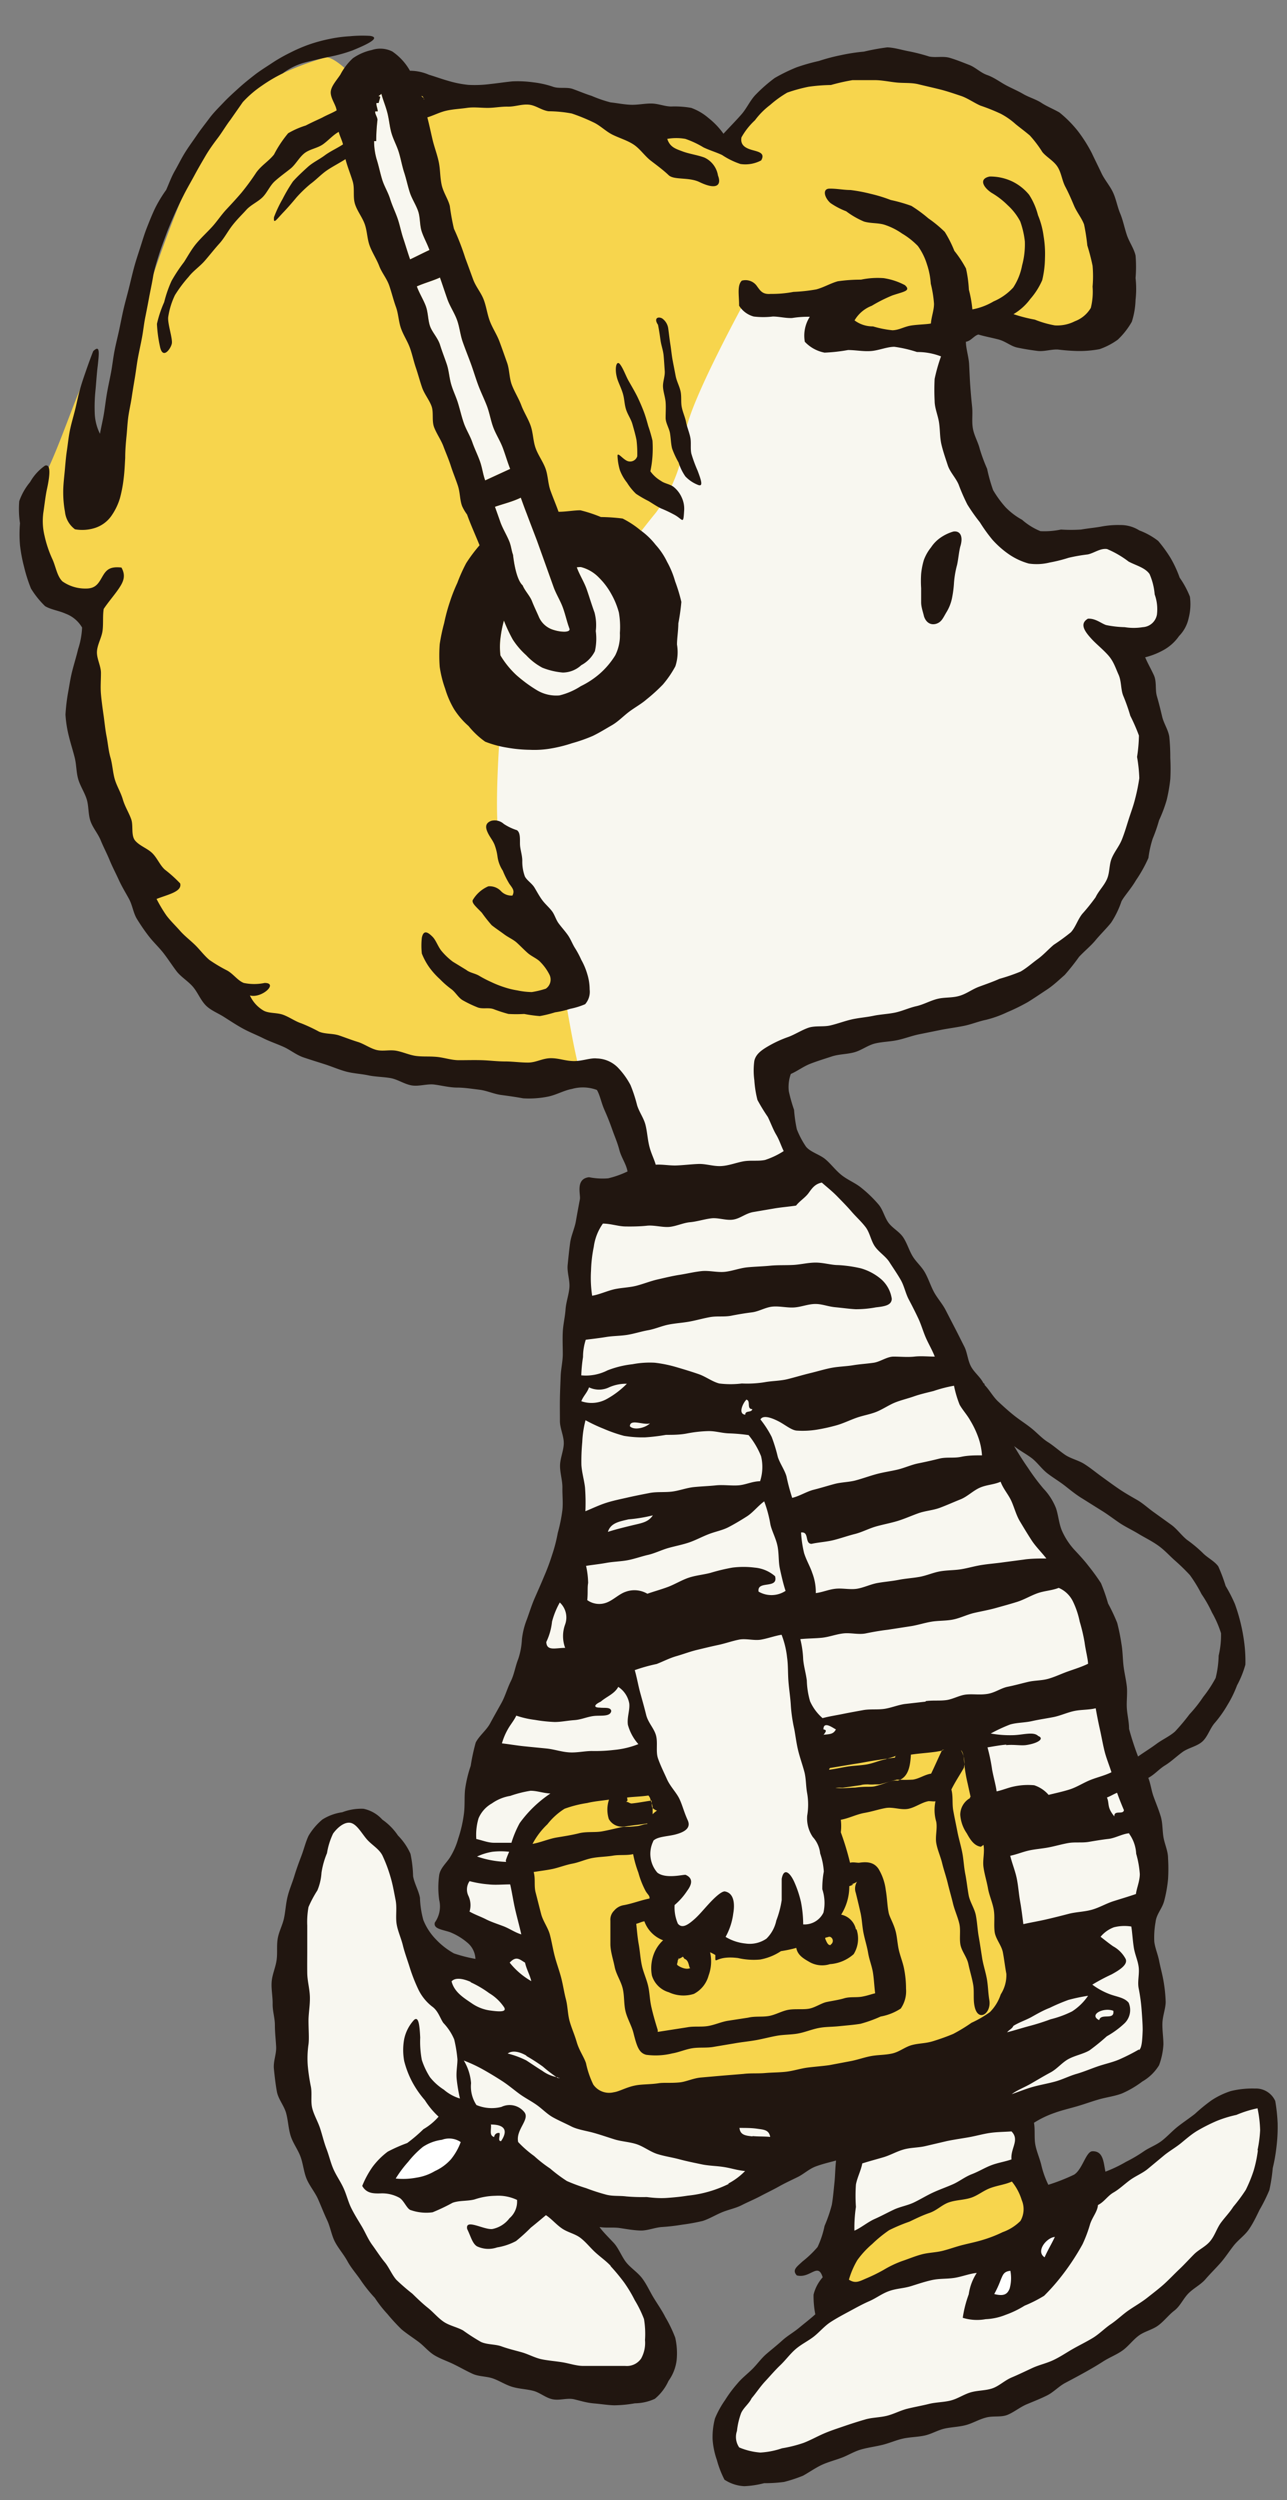 <svg id="レイヤー_1" data-name="レイヤー 1" xmlns="http://www.w3.org/2000/svg" width="103" height="200" viewBox="0 0 103 200"><rect x="0" y="0" width="103" height="200" fill="#808080" stroke="none"/><defs><style>.cls-1{fill:#fff}.cls-2,.cls-3{fill:#f8f7f0}.cls-3,.cls-4,.cls-6{fill-rule:evenodd}.cls-4{fill:#f7d54d}.cls-6{fill:#211610}</style></defs><path class="cls-1" d="M83.6 180.82h.06a.26.26 0 00.16-.13c.14-.29.27-.53.4-.78s.28-.54.43-.85a.25.25 0 000-.25.27.27 0 00-.21-.12 1.64 1.64 0 00-1.31 1.13.83.83 0 00.36 1 .23.23 0 00.11 0zm-3.5 3.02a.93.93 0 00.93-.67 3 3 0 00.09-1.47v-.07a.24.24 0 00-.28-.23 1 1 0 00-.93.77v.1l-.15.35a5.87 5.87 0 01-.35.76.24.24 0 000 .23.28.28 0 00.17.15 2.84 2.84 0 00.52.08z"/><path class="cls-2" d="M51.24 184.25l-.22-.39a10.56 10.56 0 00-.88-1.47 12 12 0 00-1.09-1.31 7.56 7.56 0 00-.79-.71l-.49-.4c-.17-.16-.33-.33-.49-.5a6.64 6.64 0 00-.72-.68 3.37 3.37 0 00-.86-.45 3.28 3.28 0 01-.65-.32 6 6 0 01-.6-.51 5.28 5.28 0 00-.69-.56.26.26 0 00-.3 0l-.06.05c-.35.29-.73.62-1.14.94-.17.15-.34.31-.5.48a4.35 4.35 0 01-.66.58 4.18 4.18 0 01-1.26.43h-.18a3.57 3.57 0 01-.77.11 1.15 1.15 0 01-.64-.16 1.58 1.58 0 01-.46-.77l-.21-.47s0-.06 0 0a3.16 3.16 0 01.7.17 3.22 3.22 0 001.07.2 2.43 2.43 0 001.54-.93 2 2 0 00.69-1.66.28.28 0 00-.13-.21 3.87 3.87 0 00-1.84-.37h-.09a5.91 5.91 0 00-1.67.31 4.37 4.37 0 01-.76.1 3.51 3.51 0 00-1 .17 3.86 3.86 0 00-.76.38 2.89 2.89 0 01-.81.37 3.59 3.59 0 01-1.54-.15h-.08c-.07 0-.23-.24-.32-.37a1.73 1.73 0 00-.56-.61 3 3 0 00-1.54-.38h-.28a1.06 1.06 0 01-1-.37 6.46 6.46 0 01.76-1.36 5.5 5.5 0 011.15-1.16 3.4 3.4 0 01.84-.38 5.18 5.18 0 00.7-.29 3.3 3.3 0 00.79-.65 5.52 5.52 0 01.52-.47l.28-.19a3.81 3.81 0 001-.88.26.26 0 00-.06-.35 3.48 3.48 0 01-.73-.85l-.32-.42a8.53 8.53 0 01-.92-1.48 7 7 0 01-.61-1.59 4.4 4.4 0 010-1.68 3 3 0 01.64-1.33 5 5 0 01.13 1.18v.56a4.6 4.6 0 00.13 1.31 5.85 5.85 0 00.68 1.43 4.57 4.57 0 001.17 1.07l.11.08a3.7 3.7 0 001.27.68.24.24 0 00.23-.06.27.27 0 00.08-.24 13.47 13.47 0 01-.26-1.52 4.39 4.39 0 010-.81 4 4 0 000-.77 11.26 11.26 0 00-.27-1.63 2.55 2.55 0 00-.61-1 4 4 0 01-.3-.39 2.46 2.46 0 01-.22-.39 2.5 2.5 0 00-.74-1 3.47 3.47 0 01-1-1.3 14 14 0 01-.66-1.69l-.18-.57c-.13-.38-.26-.77-.36-1.19-.07-.26-.15-.53-.24-.8s-.2-.65-.27-1a3.84 3.84 0 010-.84 3.75 3.75 0 000-1c0-.17-.07-.34-.1-.52-.09-.42-.17-.86-.29-1.27a12.76 12.76 0 00-.54-1.73 2.84 2.84 0 00-.85-1 4.27 4.27 0 01-.44-.41 5 5 0 01-.33-.44 2.54 2.54 0 00-1-1 .84.84 0 00-.27 0 2.12 2.12 0 00-1.49 1 2.67 2.67 0 00-.39 1.09 5.54 5.54 0 01-.14.55c0 .15-.1.3-.15.44a3.73 3.73 0 00-.3 1.18 4.31 4.31 0 01-.31 1.34 4.66 4.66 0 01-.27.47 3 3 0 00-.45.89 3.71 3.71 0 00-.1 1.08v4.28a6.77 6.77 0 00.11 1 6.78 6.78 0 01.1.88 8.64 8.64 0 01-.06 1c0 .3-.06.58-.06.86v.84a8.59 8.59 0 010 1 9.42 9.42 0 00-.07 1.75 8.32 8.32 0 00.17 1.19l.09.53a4.11 4.11 0 010 .72 3.64 3.64 0 00.08 1 5.64 5.64 0 00.35.92 5.67 5.67 0 01.28.7l.18.59c.1.36.21.72.34 1.07s.15.45.23.68.21.64.33.95a7.29 7.29 0 00.46.88 6.88 6.88 0 01.35.65c.12.26.21.52.3.77a8.18 8.18 0 00.32.84c.17.34.36.65.54 1l.31.53.26.46c.18.34.37.69.58 1s.61.91 1 1.39a4.85 4.85 0 01.39.61 5.66 5.66 0 00.56.82 6.23 6.23 0 00.77.69c.18.14.36.28.52.43.44.42.84.8 1.26 1.14.18.15.34.31.51.47a4.59 4.59 0 00.78.67 4.45 4.45 0 00.91.43 4 4 0 01.66.27 5.12 5.12 0 01.59.4 4.64 4.64 0 00.86.54 3.86 3.86 0 001 .22 4.1 4.1 0 01.73.14c.44.16.87.27 1.32.4l.3.08a6 6 0 01.67.24 5.75 5.75 0 00.94.31 9.71 9.71 0 001 .16l.64.09.66.12c.33.07.67.14 1 .18a7 7 0 00.92 0h2.48a1.58 1.58 0 001.46-.71 2.69 2.69 0 00.36-1.62 4.68 4.68 0 010-.53 3.82 3.82 0 00-.1-1.21 5.56 5.56 0 00-.65-1.06z"/><path class="cls-1" d="M35.25 170.9a3.69 3.69 0 00-1.57.6 7.17 7.17 0 00-1.13 1.14l-.08.09a9.71 9.71 0 00-1 1.38.25.25 0 000 .24.24.24 0 00.18.14 3.16 3.16 0 00.55 0 7.93 7.93 0 001-.08h.19a4.51 4.51 0 001.59-.58 3.92 3.92 0 001.34-1 4.72 4.72 0 00.83-1.43.25.25 0 00-.09-.29 2 2 0 00-1.81-.21z"/><path class="cls-2" d="M100.86 168.52a.27.27 0 00-.27-.2 4.42 4.42 0 00-1.15.33 5.25 5.25 0 01-.59.21l-.31.08a7.26 7.26 0 00-1.32.43 11.25 11.25 0 00-1.51.77 6.09 6.09 0 00-.85.64l-.5.39-.58.4a8.93 8.93 0 00-.8.57l-.72.59-.58.48a5.09 5.09 0 01-.71.46 5.23 5.23 0 00-.71.44l-.42.33c-.3.24-.59.47-.9.68a4.25 4.25 0 00-.59.51 3 3 0 01-.62.52.25.25 0 00-.14.2 1.91 1.91 0 01-.31.79 3.88 3.88 0 00-.31.68c0 .13-.09.27-.14.41a6.47 6.47 0 01-.44 1.15 14.31 14.31 0 01-.88 1.44l-.24.35a10.76 10.76 0 01-.77 1c-.13.15-.27.3-.4.46a5.2 5.2 0 01-.74.8 2.79 2.79 0 01-.82.44 3.72 3.72 0 00-.7.33 7.48 7.48 0 01-1.47.7 4.48 4.48 0 01-1.53.34h-.38a3.69 3.69 0 01-1.18-.05 4.49 4.49 0 01.3-1.1 4.27 4.27 0 00.17-.56 4 4 0 01.61-1.63.26.26 0 000-.27.27.27 0 00-.24-.11 6.56 6.56 0 00-1.07.22c-.27.07-.52.14-.76.18a7 7 0 01-.78.06 6.93 6.93 0 00-1 .11c-.4.09-.79.21-1.17.33l-.54.17a6 6 0 01-.76.16 5.71 5.71 0 00-1 .24 6.74 6.74 0 00-1 .48l-.63.33c-.59.27-1.11.54-1.59.81l-.41.22c-.38.21-.78.42-1.15.67a5.79 5.79 0 00-.8.67 5.17 5.17 0 01-.55.5 6.9 6.9 0 01-.63.42 5.89 5.89 0 00-.84.6c-.27.24-.51.51-.75.77l-.48.52c-.34.32-.65.67-1 1l-.26.28c-.23.26-.44.53-.64.8s-.29.39-.45.58a2.49 2.49 0 01-.37.52 2.45 2.45 0 00-.47.67 3.85 3.85 0 00-.29 1.13c0 .12 0 .24-.06.35a1.72 1.72 0 00.23 1.53l.1.16a5.66 5.66 0 001.78.42h.08a5 5 0 001.3-.23l.41-.11.53-.11a7.89 7.89 0 001.22-.33c.31-.12.61-.27.91-.42s.47-.23.71-.33c.47-.2 1-.37 1.44-.53l.21-.07c.56-.19 1.12-.37 1.66-.52a4.53 4.53 0 01.86-.15 6.31 6.31 0 00.85-.15 5.54 5.54 0 00.84-.29 7.23 7.23 0 01.82-.28l.84-.19.87-.19a6.56 6.56 0 01.81-.12 5.85 5.85 0 00.92-.14 4.45 4.45 0 00.9-.36 4.59 4.59 0 01.74-.3 4.51 4.51 0 01.78-.14 5.43 5.43 0 001-.19 4.12 4.12 0 00.9-.49 3.73 3.73 0 01.65-.39l1.17-.52.49-.23a7.31 7.31 0 01.78-.29 6.55 6.55 0 00.93-.35c.34-.18.66-.37 1-.57l.58-.34c.2-.12.42-.23.63-.33s.65-.34 1-.54.56-.41.82-.62.41-.34.62-.49.57-.42.84-.64.39-.32.6-.47a7.23 7.23 0 01.64-.44c.28-.19.58-.38.85-.6.46-.37.93-.74 1.42-1.15.23-.21.45-.43.68-.66l.51-.49c.3-.29.59-.59.88-.9l.29-.29a3.81 3.81 0 01.57-.46 4.63 4.63 0 00.73-.61 3.18 3.18 0 00.49-.83 3.22 3.22 0 01.35-.64l.39-.46c.22-.27.46-.54.66-.84a5.39 5.39 0 01.4-.54 4.53 4.53 0 00.59-.84 11.63 11.63 0 00.64-1.57 8.45 8.45 0 00.31-1.46l.08-.48a7.54 7.54 0 00.14-1.43 10.44 10.44 0 00-.25-1.79zM61.1 173s-15.47-4.49-17.83-5.83-6.39-3.93-6.39-3.93.11 5 .33 5.61a34.27 34.27 0 004.49 5.38c.67.34 6.62 2.47 9.31 2.47s8.52-1.35 9.42-2a1.71 1.71 0 00.67-1.7z"/><path class="cls-3" d="M37.1 164.08a27.12 27.12 0 00.53 4.84c.42 1.27 3.69 3.06 3.69 3.06a10.06 10.06 0 01-.11-2.63 11.8 11.8 0 011.79-1.69z"/><path class="cls-4" d="M82.3 173.57s.9 4.71-.22 5.38-8.41 2.81-8.41 2.81l-6.62 2.35s-1.46-2.69.78-4.26 10.77-5.39 10.77-5.39z"/><path class="cls-2" d="M81.85 169.42v3.92l-15.02 6.29 1.79-8.08 13.23-2.13zm9.65-16.04s1.46 11 .11 11.78-11.44 3.92-11.44 3.92-19.74 3.14-20.17 3.14-14.6-4.22-16.39-5.49-6.29-4.49-6.29-4.49-3.7-4.82-2.69-4.82 4.27.45 4.6-.34a10.28 10.28 0 011.24-1.86z"/><path class="cls-3" d="M69.46 95.88s-3.69-2.74-5.06-2.53l-16.86 2.53s-1.59 10.43-1.69 14 .63 10.43-1.05 14.33-4.12 14.23-5.49 16.13-2.21 7.69-2.21 8.85-1.37 2.74 0 4.22a6.53 6.53 0 003.37 1.79l40.27-.63s11-1.06 11.49-2.85-1.69-9.48-2-11-1.9-11.91-2.64-13.39-4.11-5.37-4.53-6.64-3.37-6.22-3.37-6.22l-4.33-7.69-3.58-7.06z"/><path d="M44.8 143.2c-.32 1.48-3.27 3.38-3.06 5.8s3.06 13.07 3.06 13.07.73 6.12 2.21 6.12 18.66-1.48 18.66-1.48 11.7-3.16 13.38-4.64a5.59 5.59 0 002.32-5.37 93.25 93.25 0 00-1.47-9.7s-.53-8.12-2.22-8.12S64.82 140 64.82 140z" fill="#f7d54d"/><path class="cls-2" d="M66.12 151.44c0-.11 0-.22-.06-.31a2.81 2.81 0 010-.81 2.6 2.6 0 00.07-.56 3.51 3.51 0 00-.2-1.17c0-.11-.07-.23-.1-.34v-.21a2.12 2.12 0 00-.58-1.21 2.33 2.33 0 01-.39-1.57 5.78 5.78 0 000-1.81c0-.24-.07-.49-.1-.76a4.92 4.92 0 00-.14-1c-.07-.28-.16-.56-.25-.84s-.17-.56-.24-.84a10.59 10.59 0 01-.2-1.1c0-.2-.07-.4-.1-.6v-.24a9.89 9.89 0 01-.23-1.63c0-.33 0-.68-.1-1l-.09-.89v-.74a9.55 9.55 0 00-.08-1.2 7.64 7.64 0 00-.46-1.87.25.25 0 00-.27-.15 8.08 8.08 0 00-.85.2c-.25.07-.52.14-.79.19a3.07 3.07 0 01-.8 0 3.85 3.85 0 00-1 0 8.85 8.85 0 00-.92.24c-.26.07-.51.14-.77.19l-1.2.28-.49.12a10.52 10.52 0 00-1 .31l-.62.19a7.34 7.34 0 00-1 .39l-.58.24a5.92 5.92 0 01-.78.2 3.26 3.26 0 00-1 .31.24.24 0 00-.13.29c.1.34.18.7.26 1s.12.54.19.78l.16.61c.11.39.21.77.31 1.14a3.23 3.23 0 00.43.92 2.85 2.85 0 01.35.73 3 3 0 01.07.81 3.34 3.34 0 00.1 1c.12.33.27.67.42 1s.21.46.31.7a4.3 4.3 0 00.5.85 5 5 0 01.45.74 5.69 5.69 0 01.26.7 7 7 0 00.4 1 .42.42 0 01.06.36c-.11.23-.67.38-.86.42a5 5 0 01-.58.12 2.2 2.2 0 00-1.31.48 2.33 2.33 0 00-.26 1.55 2 2 0 00.62 1.31 2 2 0 001.23.33 5.83 5.83 0 00.92-.08h.21q.21.1.24.24c0 .1 0 .29-.27.63l-.11.15a3.79 3.79 0 01-.85.93.24.24 0 00-.11.23v.28A2.39 2.39 0 0054 154a.7.7 0 00.56.29 1.91 1.91 0 001.14-.63 9 9 0 00.79-.83l.31-.35c.59-.63 1-1 1.09-1 .62.11.57 1 .48 1.5a4.81 4.81 0 01-.57 1.75.26.26 0 000 .21.27.27 0 00.12.16 4.25 4.25 0 001.69.56h.33a2.41 2.41 0 001.52-.46 2.8 2.8 0 00.85-1.48l.11-.33a6.35 6.35 0 00.37-1.44v-1.68a1.53 1.53 0 01.11-.33s.23.15.44.61a8.46 8.46 0 01.53 1.57 9 9 0 01.16 1.56v.19a.37.37 0 00.08.18s.12.1.19.06a2 2 0 001.84-1.09 3 3 0 00-.02-1.58z"/><path class="cls-3" d="M45.85 20.19s28-2.31 29.3 1.69-.21 15.6 3.8 19.18 8.22.22 10.75 1.69 3 4.18 3 6-.85 2.65-1.7 2.65h-1.93s6.32 7.38 2.1 16.24-11.8 13.49-15.6 14.54-13.49 1.05-13.91 2.52.63 4.43.63 4.43L63.77 94 52 95.67 49.64 87l-9.48-.84-16.24-22.75 8.65-31z"/><path class="cls-4" d="M46.68 86.45s-20.68.48-28.81-6.39S6.38 60.35 6.53 59.31s1-9.81 1-9.81a9.85 9.85 0 01-2.83-2.4c-1.6-1.83-3.43-6.1-1.84-7.9S7.09 28 7.09 30.66v6.15s3.12-4.15 3-6.54S15.23 12.15 18.19 9s7.18-4.15 7.74-4.39 1.83 1 1.83 1L34.39 7l7.26.64 10.69 1.8 6 2.31s5.9-10 17.32-6.22 13.8 14 13.8 16.12-.88 4.94-3.27 4.94-5.91-.39-5.91-.39a33.91 33.91 0 00-3.75.32 6.35 6.35 0 01-3.51.87c-1.43-.24-5.19.4-5.83-.72a6.47 6.47 0 01-.71-2.47s-2.88.24-4.55.16a5.64 5.64 0 01-2.24-.4s-4.47 8.14-4.79 10.53A12.78 12.78 0 0152.5 41c-1.35 1.6-12.37 16-12.37 16s-.8 9.18 0 10.77 4.15 6.87 4.47 8.38 1.4 9.02 2.08 10.3z"/><path class="cls-3" d="M46.53 45.37a3.06 3.06 0 011.4.83 5.73 5.73 0 011 1.33 6.26 6.26 0 01.6 1.47 6.76 6.76 0 01.08 1.64 3.55 3.55 0 01-.37 1.78A6.43 6.43 0 0148 53.89a6.87 6.87 0 01-1.52 1 5.51 5.51 0 01-1.71.74 3 3 0 01-1.77-.4A11.17 11.17 0 0141.32 54a7.18 7.18 0 01-1.27-1.57 5.66 5.66 0 010-1.36 9.25 9.25 0 01.28-1.43 11.78 11.78 0 00.71 1.52 6.15 6.15 0 001.07 1.25 5 5 0 001.29 1 5.8 5.8 0 001.64.39 2.2 2.2 0 001.48-.59 2.56 2.56 0 001.09-1.12 4.55 4.55 0 00.07-1.61 3.94 3.94 0 00-.1-1.48c-.22-.61-.41-1.23-.62-1.84s-.59-1.18-.8-1.78c.08-.01.29-.03.37-.01z"/><path class="cls-3" d="M41.68 39.81c.17.47.29.81.47 1.27.28.75.55 1.44.83 2.18l.76 2.12.58 1.62c.21.56.53 1.06.73 1.61s.32 1.12.52 1.67c.13.31-.63.34-1.39.07a1.85 1.85 0 01-1.08-1.06c-.18-.41-.37-.8-.53-1.21s-.58-.84-.74-1.25c-.59-.53-.77-2.44-.77-2.44-.13-.36-.13-.59-.27-1-.21-.55-.54-1.06-.74-1.61 0 0-.29-.83-.44-1.24.69-.24 1.39-.4 2.07-.73zM35.21 22.2c.2.57.39 1.15.59 1.72s.56 1.09.77 1.66.26 1.19.46 1.76.43 1.14.64 1.71.38 1.15.59 1.72.48 1.11.7 1.68.31 1.18.52 1.74.56 1.09.77 1.66.36 1.1.58 1.66l-2 .92c-.19-.52-.23-1-.42-1.53s-.43-1-.61-1.52-.49-1-.67-1.51-.29-1-.46-1.57-.4-1-.56-1.55-.18-1.09-.35-1.6-.37-1-.54-1.55-.61-1-.79-1.47-.16-1.1-.34-1.61-.55-1.09-.73-1.61c.58-.26 1.29-.45 1.85-.71zm-.84-2.2c-.56.26-1 .49-1.55.75-.2-.57-.35-1.09-.54-1.66S32 18 31.82 17.48s-.42-1-.6-1.57-.47-1-.64-1.56-.27-1.09-.44-1.62a5.14 5.14 0 01-.2-1.44h.17a14 14 0 01.1-1.7c0-.22-.22-.48-.18-.68h.2c0-.23-.14-.48-.1-.67h.17s.09-.31.12-.44-.14-.08-.13-.1.2-.15.23-.2c.14.53.35 1 .49 1.56s.17 1.09.33 1.62.43 1 .59 1.54.25 1.07.42 1.59.28 1.07.45 1.59.5 1 .67 1.51.11 1.12.29 1.64.43.94.61 1.45z"/><path class="cls-6" d="M55.89 38.8c.42.15.2-.45-.06-1.15a11.41 11.41 0 01-.5-1.36c-.09-.42 0-.87-.08-1.28s-.26-.82-.34-1.23-.27-.81-.35-1.22 0-.85-.1-1.28-.31-.79-.39-1.22-.16-.82-.24-1.25-.11-.82-.18-1.26-.11-.83-.17-1.27a1.18 1.18 0 00-.49-.81c-.34-.18-.68 0-.33.51.08.39.14.8.2 1.23s.21.8.25 1.23.06.82.09 1.24-.16.85-.14 1.26.18.83.21 1.24 0 .85 0 1.25.28.82.35 1.22.07.85.17 1.23a6.87 6.87 0 00.52 1.12 4 4 0 00.54 1.11 2.81 2.81 0 001.04.69zm-6.47-2.32a4.67 4.67 0 00.19 1.13 3.7 3.7 0 00.57 1 4.46 4.46 0 00.72.89 9.37 9.37 0 001 .58c.32.19.63.41 1 .59a10.57 10.57 0 011 .47c.76.38.78.9.85-.25a2.15 2.15 0 00-.18-1.07 2.27 2.27 0 00-.67-.88c-.3-.22-.72-.26-1-.47a2.74 2.74 0 01-.85-.77 8.46 8.46 0 00.17-1.23 9.94 9.94 0 000-1.22 12 12 0 00-.34-1.17c-.11-.4-.22-.79-.36-1.16s-.31-.76-.48-1.12-.48-.89-.72-1.31-.43-1-.7-1.35-.45.27-.25 1.05c.09.36.31.76.46 1.23s.13.85.26 1.29.4.79.52 1.21.25.87.33 1.28a8.7 8.7 0 01.06 1.3.6.6 0 01-.87.34c-.36-.2-.72-.7-.71-.36zM75.73 49a3.51 3.51 0 00.46-1.15 8.79 8.79 0 00.16-1.24 7.71 7.71 0 01.25-1.44c.1-.47.14-1 .25-1.44.26-.82 0-1.29-.55-1.21a3.54 3.54 0 00-1 .47 2.86 2.86 0 00-.79.8 3.54 3.54 0 00-.57 1 5.7 5.7 0 00-.22 1.12 8.67 8.67 0 000 1.14v1.14c0 .37.15.77.23 1.12.18.54.59.72 1 .58s.53-.47.78-.89zM6 42.34a3.35 3.35 0 001.61-.11 2.56 2.56 0 001.28-.93 4.9 4.9 0 00.71-1.45 10.75 10.75 0 00.3-1.6c.07-.56.09-1.12.12-1.62 0-.68.06-1.25.09-1.6.06-.54.08-1.09.15-1.63s.2-1.07.28-1.61.17-1.07.26-1.61.15-1.08.25-1.61.22-1.06.32-1.6.15-1.07.26-1.61.21-1.06.31-1.6.22-1.07.31-1.62.28-1.15.45-1.7.39-1.12.59-1.66.44-1.1.67-1.62.5-1.08.76-1.59.55-1 .84-1.54.56-1 .87-1.53.65-1 1-1.46.66-1 1-1.44l1-1.43a8.67 8.67 0 011.52-1.31 13 13 0 011.69-1A5.15 5.15 0 0124.4 5c.62-.16 1.28-.31 1.93-.45a12.05 12.05 0 001.89-.52c.65-.27 2.45-1 1.4-1.16A10.32 10.32 0 0028 2.9a10.68 10.68 0 00-1.65.22 12.47 12.47 0 00-1.61.44 12.61 12.61 0 00-1.53.66c-.49.24-1 .53-1.45.83s-.93.59-1.38.94-.86.68-1.28 1.06-.82.74-1.21 1.15-.79.8-1.14 1.27-.68.88-1 1.35-.64.9-.94 1.38-.55 1-.82 1.47-.46 1-.69 1.52a10.68 10.68 0 00-.88 1.45c-.23.48-.44 1-.66 1.56s-.36 1.05-.54 1.61-.35 1.06-.5 1.62-.27 1.09-.41 1.65-.29 1.08-.42 1.64-.23 1.1-.35 1.66-.26 1.1-.37 1.66-.17 1.13-.27 1.68-.23 1.12-.33 1.68-.16 1.12-.25 1.67S8.1 34.15 8 34.7a4 4 0 01-.42-1.7 13 13 0 01.07-1.86c.06-.67.1-1.32.17-1.86.12-1.1.19-1.72-.36-1.19-.18.45-.38 1-.57 1.55s-.35 1-.51 1.59-.24 1.03-.38 1.59-.3 1.08-.41 1.63-.16 1.09-.24 1.62-.12 1.1-.17 1.63-.12 1.11-.12 1.62a8.57 8.57 0 00.14 1.62 2 2 0 00.8 1.4zm30.24 34.59a5.3 5.3 0 01-.93-.89c-.27-.35-.42-.82-.68-1.09-.42-.43-.74-.56-.87.06a5.89 5.89 0 000 1.27 5.29 5.29 0 00.61 1.12 6.14 6.14 0 00.84.93 7.2 7.2 0 00.93.81c.33.25.55.69.92.89a9.34 9.34 0 001.15.55c.39.16.87 0 1.28.14a12 12 0 001.2.39 10.63 10.63 0 001.26 0 11 11 0 001.25.17 9.45 9.45 0 001.22-.3 7.38 7.38 0 001.21-.28 6 6 0 001.2-.37 1.5 1.5 0 00.36-1.18 4.15 4.15 0 00-.19-1.23 5.35 5.35 0 00-.48-1.14 7.58 7.58 0 00-.54-1c-.19-.32-.32-.68-.55-1s-.47-.58-.71-.9-.32-.7-.55-1-.54-.56-.77-.87-.41-.65-.62-1-.59-.56-.77-.89a3.4 3.4 0 01-.21-1.26c0-.42-.15-.85-.18-1.23s.07-1-.25-1.22a4.25 4.25 0 01-1.05-.5 1.09 1.09 0 00-1-.25c-.46.17-.49.48-.31.89s.38.59.56 1a4.25 4.25 0 01.25 1 2.72 2.72 0 00.42 1.1 7 7 0 00.53 1.06c.28.38.43.56.24.93a1.15 1.15 0 01-.93-.37 1.25 1.25 0 00-1-.37 2.66 2.66 0 00-1.25 1.11c-.08.25.31.56.73 1a11.64 11.64 0 00.79 1c.3.24.65.47 1 .73s.72.41 1 .66.6.59.9.85.76.44 1 .71a4 4 0 01.72 1 .88.88 0 01-.29 1.13 7.26 7.26 0 01-1.12.27 5.94 5.94 0 01-1.14-.13 6.8 6.8 0 01-1.1-.27 8.24 8.24 0 01-1-.4 9.55 9.55 0 01-1-.52c-.32-.18-.73-.23-1-.45z"/><path class="cls-6" d="M102.25 169.84a14 14 0 00-.19-1.77 1.69 1.69 0 00-1.62-1 7.29 7.29 0 00-1.93.2 6.2 6.2 0 00-1.56.75 13.69 13.69 0 00-1.31 1.07c-.43.34-.9.65-1.35 1s-.82.77-1.27 1.13-1 .55-1.46.86a11.58 11.58 0 01-1.44.85 10.87 10.87 0 01-1.65.79c-.16-.72-.15-1.68-1.07-1.63-.5.06-.78 1.46-1.44 1.87a15.76 15.76 0 01-2.06.81 7.39 7.39 0 01-.57-1.61c-.14-.56-.39-1.1-.48-1.65s0-1.15-.1-1.7a7.86 7.86 0 011.67-.8c.55-.2 1.16-.34 1.78-.52s1.18-.39 1.78-.56 1.26-.25 1.82-.47a7.94 7.94 0 001.62-.95 3.8 3.8 0 001.34-1.3 5.63 5.63 0 00.35-1.68c0-.52-.1-1.12-.08-1.7s.26-1.17.26-1.7a11.72 11.72 0 00-.18-1.7c-.09-.52-.23-1-.34-1.56s-.32-1-.39-1.54a6.87 6.87 0 01.1-1.57c.07-.67.55-1.08.71-1.77a10.9 10.9 0 00.29-1.66 13.44 13.44 0 000-1.68c0-.57-.26-1.1-.36-1.65s-.06-1.14-.22-1.68-.38-1.06-.57-1.58-.23-1-.43-1.52c.52-.28.85-.7 1.34-1s.93-.73 1.4-1.07 1.17-.45 1.6-.85.6-1.06 1-1.5a9.61 9.61 0 001-1.42 9 9 0 00.76-1.56 7.91 7.91 0 00.67-1.66 11.47 11.47 0 00-.08-1.66 14.45 14.45 0 00-.76-3.19 11.51 11.51 0 00-.74-1.44 13.36 13.36 0 00-.59-1.57c-.32-.44-.88-.69-1.26-1.09a10.38 10.38 0 00-1.24-1.03c-.45-.36-.78-.85-1.24-1.19l-1.39-1c-.47-.33-.89-.73-1.36-1s-1-.57-1.47-.89-.93-.66-1.4-1-.9-.7-1.38-1-1.09-.42-1.56-.75-.89-.71-1.35-1-.86-.74-1.31-1.1-.93-.66-1.36-1-.87-.74-1.29-1.13-.69-.92-1.09-1.33c0-.06 0-.11-.1-.15-.24-.49-.74-.85-1-1.35s-.28-1.09-.53-1.58-.5-1-.75-1.48l-.76-1.47c-.26-.49-.65-.92-.91-1.4s-.42-1-.7-1.52-.71-.86-1-1.33-.43-1-.74-1.49-.86-.75-1.19-1.19-.45-1.06-.81-1.48a10.23 10.23 0 00-1.4-1.35c-.47-.38-1.07-.61-1.56-1s-.86-.91-1.31-1.28-1.2-.57-1.54-1a7 7 0 01-.73-1.39 11.34 11.34 0 01-.22-1.55 13 13 0 01-.42-1.48 3.06 3.06 0 01.16-1.39c.55-.24 1-.6 1.57-.82s1.13-.39 1.71-.58 1.2-.17 1.79-.33 1.09-.57 1.68-.71 1.2-.14 1.8-.27 1.15-.35 1.75-.47l1.78-.36c.59-.11 1.2-.19 1.79-.31s1.16-.36 1.75-.48a8.9 8.9 0 001.7-.61 15.61 15.61 0 001.65-.81c.5-.31 1-.65 1.53-1s.95-.76 1.42-1.17a17.84 17.84 0 001.15-1.45c.44-.47.94-.87 1.32-1.33s.93-1 1.25-1.41a7.45 7.45 0 00.82-1.69c.19-.39.76-1 1.16-1.69a11 11 0 001-1.79 8.4 8.4 0 01.34-1.54 12.69 12.69 0 00.51-1.47 11.11 11.11 0 00.61-1.62 12.94 12.94 0 00.29-1.67 16 16 0 000-1.69 16.25 16.25 0 00-.08-1.7c-.08-.55-.44-1.06-.57-1.61s-.26-1.08-.42-1.63 0-1.16-.25-1.7-.47-.9-.69-1.42a6 6 0 001.47-.58 3.67 3.67 0 001.24-1.12 2.91 2.91 0 00.77-1.44 4.46 4.46 0 00.1-1.71 7.29 7.29 0 00-.82-1.52 9.23 9.23 0 00-.72-1.56 10.86 10.86 0 00-1-1.38 5.74 5.74 0 00-1.51-.84 2.78 2.78 0 00-1.51-.43 7.23 7.23 0 00-1.57.13c-.51.09-1 .13-1.58.23a12.28 12.28 0 01-1.61 0 6.42 6.42 0 01-1.64.13 5.09 5.09 0 01-1.47-.91 5.55 5.55 0 01-1.32-1 8.46 8.46 0 01-1-1.37A13 13 0 0179 37.5a13.68 13.68 0 01-.59-1.59c-.13-.54-.45-1.06-.55-1.64s0-1.15-.06-1.72-.11-1.13-.15-1.7-.06-1.14-.09-1.71-.25-1.24-.26-1.8c.42-.07.64-.48 1-.58.46.14 1 .24 1.59.39s1 .54 1.51.65 1.07.2 1.62.27 1.11-.14 1.65-.11a15.08 15.08 0 001.62.12 8.8 8.8 0 001.71-.15 5.62 5.62 0 001.46-.76 6.18 6.18 0 001.12-1.43 6.36 6.36 0 00.3-1.76 7.77 7.77 0 000-1.74 10.81 10.81 0 000-1.8c-.13-.57-.51-1.08-.7-1.65s-.3-1.16-.53-1.71-.33-1.17-.58-1.7-.67-1-.92-1.53-.54-1.11-.77-1.6a11.73 11.73 0 00-1.12-1.77A9.36 9.36 0 0084.79 9c-.44-.26-1-.48-1.44-.77s-1-.44-1.46-.71-1-.49-1.45-.74-.9-.59-1.44-.78-.92-.61-1.44-.81-1-.4-1.54-.56-1.13 0-1.66-.11a14.84 14.84 0 00-1.59-.41c-.6-.11-1.22-.31-1.77-.32a18 18 0 00-1.86.34 14.89 14.89 0 00-1.83.28 15.42 15.42 0 00-1.78.47 15.58 15.58 0 00-1.79.51 13.78 13.78 0 00-1.74.85 12.35 12.35 0 00-1.5 1.31c-.46.46-.73 1.11-1.16 1.6s-1 1.07-1.44 1.55a6.06 6.06 0 00-1.2-1.26 4.43 4.43 0 00-1.38-.81 7.55 7.55 0 00-1.6-.11c-.52 0-1.05-.24-1.61-.24s-1.07.12-1.63.1-1.06-.13-1.62-.19a10.36 10.36 0 01-1.51-.52c-.51-.16-1-.37-1.5-.55s-1.12 0-1.62-.19a7.55 7.55 0 00-1.52-.34A9.12 9.12 0 0041 6.51c-.6.06-1.18.15-1.75.21a9.6 9.6 0 01-1.76.07 8.49 8.49 0 01-1.61-.32c-.57-.16-1.07-.35-1.55-.49a3.8 3.8 0 00-1.52-.32 4.61 4.61 0 00-1.41-1.54A2.15 2.15 0 0029.76 4a4.17 4.17 0 00-1.52.66 4.82 4.82 0 00-1 1.31c-.34.51-.81 1-.77 1.49s.41.93.47 1.37c-.31.19-.75.36-1.1.55-.16.09-.71.32-1.37.66a6.73 6.73 0 00-1.41.62 9.27 9.27 0 00-1.13 1.7c-.41.52-1 .86-1.42 1.44a18.92 18.92 0 01-1.18 1.61c-.38.45-.79.89-1.21 1.34s-.74.95-1.15 1.4-.85.85-1.24 1.31-.68 1-1 1.5a12.66 12.66 0 00-1 1.51 9.76 9.76 0 00-.59 1.7 9.11 9.11 0 00-.58 1.74 10.88 10.88 0 00.24 1.8c.22 1.11.87.18.95-.22s-.34-1.57-.29-2.11a6.13 6.13 0 01.54-1.77 10.61 10.61 0 011.1-1.47c.36-.47.89-.82 1.29-1.28s.77-.94 1.17-1.38.68-1 1.06-1.48.73-.81 1.09-1.21.91-.63 1.29-1 .59-.93 1-1.3.85-.68 1.25-1 .68-.88 1.1-1.22 1.05-.41 1.49-.72.82-.76 1.27-1c.06.28.28.71.34 1-.45.3-1 .54-1.46.88s-.95.56-1.36.93-.82.75-1.18 1.15a12.61 12.61 0 00-.84 1.42 9.94 9.94 0 00-.68 1.44c-.06.63.19.19.8-.44.32-.34.68-.75 1-1.14a10.42 10.42 0 011.11-1.07c.45-.33.84-.75 1.28-1.06s1.07-.63 1.53-.93c.14.57.41 1.22.58 1.79s0 1.23.18 1.8.58 1.05.78 1.61.19 1.18.4 1.74.55 1.06.76 1.61.61 1 .81 1.59.33 1.14.53 1.69.21 1.18.41 1.73.51 1 .7 1.52.3 1.07.48 1.6.32 1.07.5 1.59.58 1 .76 1.5 0 1.17.21 1.7.55 1 .74 1.51.41 1 .59 1.56.37 1 .56 1.57.15 1.12.34 1.64a3.61 3.61 0 00.4.68c.29.82.67 1.64 1 2.46a12.1 12.1 0 00-1.07 1.43 13.31 13.31 0 00-.71 1.58 13.07 13.07 0 00-.6 1.53 14.22 14.22 0 00-.45 1.67 15.17 15.17 0 00-.36 1.7 12.28 12.28 0 000 1.81 8.89 8.89 0 00.44 1.76 7.24 7.24 0 00.71 1.63 6.23 6.23 0 001.16 1.35 6.58 6.58 0 001.33 1.25 8.49 8.49 0 001.77.48 11.23 11.23 0 001.8.17 7.77 7.77 0 001.72-.11 11.34 11.34 0 001.67-.42 13 13 0 001.65-.58c.52-.25 1-.55 1.52-.85s.91-.72 1.37-1.07 1-.64 1.41-1a13.87 13.87 0 001.31-1.19 8.19 8.19 0 001-1.46 3.62 3.62 0 00.13-1.74c0-.48.1-1.06.11-1.7a17.18 17.18 0 00.24-1.71 13.46 13.46 0 00-.5-1.65 7.15 7.15 0 00-.64-1.55 5.68 5.68 0 00-.92-1.37 5.83 5.83 0 00-1.21-1.16 7.53 7.53 0 00-1.43-.94 15 15 0 00-1.74-.12 11.26 11.26 0 00-1.64-.54c-.53 0-1.14.12-1.75.12-.2-.57-.45-1.15-.65-1.71s-.19-1.21-.4-1.77-.59-1.06-.79-1.63-.19-1.2-.39-1.77-.54-1.08-.75-1.64-.55-1.08-.76-1.64-.18-1.21-.38-1.77-.4-1.14-.61-1.7-.56-1.07-.77-1.63-.28-1.18-.5-1.74-.62-1-.84-1.6-.41-1.13-.62-1.69a20.23 20.23 0 00-.91-2.35 18.1 18.1 0 01-.33-1.82c-.13-.55-.53-1.09-.66-1.72s-.1-1.21-.23-1.82-.35-1.17-.49-1.76-.26-1.18-.42-1.79c.52-.16 1-.42 1.54-.54s1.08-.14 1.63-.22 1.09 0 1.65 0 1.06-.11 1.63-.1 1.09-.21 1.66-.16 1 .44 1.59.53a10.25 10.25 0 011.86.18 15.17 15.17 0 011.72.7c.55.25 1 .73 1.55 1s1.18.45 1.69.79.88.91 1.36 1.28 1 .75 1.43 1.16 1.6.14 2.46.55c1.43.69 1.78.22 1.49-.52a1.92 1.92 0 00-1.07-1.43c-.55-.21-1.21-.29-1.77-.5s-1-.34-1.22-1a4.12 4.12 0 011.45 0 7.39 7.39 0 011.45.68c.5.24 1 .38 1.49.61a6.22 6.22 0 001.47.72 2.69 2.69 0 001.66-.29c.35-.61-.25-.69-.76-.84s-.93-.39-.82-1a5.54 5.54 0 011.08-1.37 6.08 6.08 0 011.21-1.22A8.78 8.78 0 0163 7.41a12.58 12.58 0 011.71-.47 14.09 14.09 0 011.79-.14 16.11 16.11 0 011.73-.39h1.76c.59 0 1.17.13 1.75.19s1.19 0 1.76.14 1.16.27 1.72.41 1.14.34 1.68.52 1.06.56 1.57.78a15.6 15.6 0 011.62.65 5.76 5.76 0 011.19.83c.33.27.69.53 1.14.91a9.32 9.32 0 011 1.32c.33.41.91.7 1.22 1.19s.35 1.08.62 1.59.48 1 .7 1.52.62 1 .8 1.5a16.69 16.69 0 01.26 1.68 16.17 16.17 0 01.42 1.62 9.54 9.54 0 010 1.67 5.35 5.35 0 01-.14 1.7 2.51 2.51 0 01-1.28 1.07 3.11 3.11 0 01-1.6.33 8 8 0 01-1.6-.46 12.34 12.34 0 01-1.71-.44 4.5 4.5 0 001.35-1.22 5.7 5.7 0 00.95-1.5 7.94 7.94 0 00.22-1.77 8.54 8.54 0 00-.11-1.75 6.6 6.6 0 00-.45-1.68 5.48 5.48 0 00-.71-1.63A4 4 0 0081 14.51a4.13 4.13 0 00-1.79-.39c-.9.18-.52.86.14 1.3a6.44 6.44 0 011.3 1 4.76 4.76 0 011 1.29 7 7 0 01.37 1.6 6.45 6.45 0 01-.22 1.92 4.84 4.84 0 01-.71 1.77 4.56 4.56 0 01-1.57 1.11 5.17 5.17 0 01-1.7.64 9.82 9.82 0 00-.28-1.58 10 10 0 00-.23-1.69 9 9 0 00-.93-1.41 9.41 9.41 0 00-.77-1.52 9.77 9.77 0 00-1.31-1.08 11.06 11.06 0 00-1.36-1 12.45 12.45 0 00-1.65-.47 11.74 11.74 0 00-1.59-.49 12.82 12.82 0 00-1.64-.31c-.55 0-1.11-.12-1.68-.11s-.42.7.08 1.15a5.94 5.94 0 001.26.66 6.65 6.65 0 001.42.82c.52.16 1.11.1 1.62.25a5.31 5.31 0 011.43.71 6.1 6.1 0 011.27 1 5 5 0 01.72 1.45 6.08 6.08 0 01.31 1.56 9.33 9.33 0 01.26 1.61c0 .53-.2 1-.25 1.58-.38.07-.9.07-1.51.15s-1 .37-1.56.39a8.29 8.29 0 01-1.56-.31 2.43 2.43 0 01-1.48-.48 2.72 2.72 0 011.38-1.17 12.14 12.14 0 011.65-.83c.92-.31 1.51-.36 1-.82a5.3 5.3 0 00-1.7-.56 6.47 6.47 0 00-1.81.12 13.13 13.13 0 00-1.86.13c-.58.16-1.12.49-1.72.65a13.48 13.48 0 01-1.83.2 9 9 0 01-1.81.16c-.67.06-.84-.26-1.09-.59a1.11 1.11 0 00-1.23-.47c-.4.38-.21 1.21-.22 2a2 2 0 001.17.87 6.44 6.44 0 001.53 0c.51 0 1 .14 1.54.12a8.09 8.09 0 011.42-.1 2.8 2.8 0 00-.4 2 2.94 2.94 0 001.58.87 13.75 13.75 0 001.88-.21c.6 0 1.23.13 1.85.08s1.24-.33 1.85-.34a10.29 10.29 0 011.82.42 5.18 5.18 0 011.92.35 13.72 13.72 0 00-.51 1.8 17.36 17.36 0 000 1.76c0 .57.26 1.14.35 1.72s.06 1.19.19 1.75.33 1.13.51 1.68.64 1 .87 1.54a15.45 15.45 0 00.7 1.6 15 15 0 001 1.42 12.9 12.9 0 001 1.39 7.42 7.42 0 001.31 1.16 5.29 5.29 0 001.6.75A4.3 4.3 0 0084 45a12.06 12.06 0 001.52-.38 13.8 13.8 0 011.54-.27c.51-.11 1-.51 1.54-.43a7.83 7.83 0 011.72 1c.57.31 1.32.48 1.68 1a5.08 5.08 0 01.41 1.63 3.49 3.49 0 01.18 1.62 1.22 1.22 0 01-1.13 1 4.52 4.52 0 01-1.45 0 8.18 8.18 0 01-1.49-.17c-.41-.14-.84-.54-1.45-.51-.69.4-.28 1 .28 1.61.38.42.94.86 1.36 1.34s.57 1 .81 1.53.17 1.2.38 1.7.41 1.07.56 1.59a15.18 15.18 0 01.69 1.58 12.36 12.36 0 01-.15 1.71 12.1 12.1 0 01.18 1.7 15 15 0 01-.34 1.67c-.13.53-.33 1.06-.51 1.62s-.32 1.06-.54 1.61-.58.95-.81 1.49-.15 1.15-.39 1.69-.66.92-.91 1.45a15.49 15.49 0 01-1.07 1.33c-.37.47-.54 1.08-.91 1.47a16.48 16.48 0 01-1.37 1c-.43.36-.81.8-1.28 1.14s-.87.71-1.37 1a15.13 15.13 0 01-1.69.58c-.51.23-1.06.42-1.63.63s-1 .57-1.6.74-1.18.09-1.76.24-1.09.45-1.67.58-1.12.39-1.69.51-1.18.14-1.75.26-1.18.16-1.74.29-1.14.35-1.7.48-1.23 0-1.77.19-1.11.56-1.62.74a9.42 9.42 0 00-1.58.73c-.64.37-1 .69-1.11 1.17a5.74 5.74 0 000 1.55 8.52 8.52 0 00.25 1.58 15 15 0 00.83 1.36c.23.47.42 1 .67 1.42s.38.86.6 1.31a6.44 6.44 0 01-1.49.71c-.55.12-1.17 0-1.78.12s-1.15.34-1.75.37-1.21-.19-1.79-.17-1.21.1-1.77.12-1.15-.1-1.66-.06c-.15-.51-.38-.92-.52-1.5s-.16-1.12-.3-1.68-.49-1-.67-1.57a11.81 11.81 0 00-.53-1.62 6.18 6.18 0 00-1-1.39 2.45 2.45 0 00-1.7-.74c-.52-.06-1.16.22-1.85.21s-1.19-.24-1.85-.23-1.16.35-1.8.35-1.21-.09-1.84-.09-1.22-.08-1.84-.1-1.23 0-1.85 0-1.21-.22-1.83-.27-1.07 0-1.6-.07-1-.3-1.55-.41-1.11.06-1.62-.07-1-.49-1.49-.64-1-.35-1.5-.52-1.11-.1-1.6-.3a13 13 0 00-1.43-.67c-.47-.15-.93-.49-1.44-.68s-1.15-.1-1.58-.34A2.7 2.7 0 0120 79.63c.94.26 2.31-1 1.18-1a4.08 4.08 0 01-1.67 0c-.49-.19-.84-.73-1.34-1a12.17 12.17 0 01-1.41-.84c-.42-.35-.75-.81-1.15-1.2s-.84-.72-1.2-1.13-.79-.82-1.1-1.24a11.23 11.23 0 01-.78-1.31c.92-.36 2.06-.58 1.89-1.24a10.49 10.49 0 00-1.22-1.1c-.39-.34-.61-.92-1-1.31s-1-.58-1.37-1-.14-1.2-.33-1.73-.5-1-.67-1.58-.48-1.06-.64-1.6-.19-1.2-.35-1.75-.2-1.13-.31-1.69-.16-1.13-.24-1.69-.16-1.13-.21-1.69 0-1.13 0-1.7-.35-1.14-.32-1.71.38-1.11.45-1.68 0-1.17.09-1.73c.38-.57.86-1.11 1.21-1.63s.59-1 .21-1.68c-.91-.1-1.2.17-1.5.68s-.51 1-1.32 1a3.18 3.18 0 01-1.9-.57c-.45-.43-.53-1.2-.83-1.83a9.24 9.24 0 01-.61-1.84A5 5 0 013.47 41c.1-.66.17-1.35.3-1.93.23-1.07.31-1.98-.17-1.82a4 4 0 00-1.19 1.31 4.94 4.94 0 00-.87 1.53 7.59 7.59 0 00.06 1.77 10.23 10.23 0 000 1.75 12.3 12.3 0 00.33 1.75 12 12 0 00.55 1.72 7.12 7.12 0 001.13 1.41c.47.28 1.11.36 1.64.6a2.56 2.56 0 011.32 1.11 6.41 6.41 0 01-.32 1.73c-.12.52-.3 1.09-.46 1.71s-.23 1.16-.34 1.75a15.16 15.16 0 00-.21 1.78 9.49 9.49 0 00.28 1.76c.14.57.32 1.12.46 1.68s.12 1.17.28 1.72.51 1.06.68 1.61.11 1.19.3 1.74.6 1 .82 1.54.47 1 .71 1.58.47 1 .73 1.57.53 1 .82 1.53.34 1.13.65 1.63.65 1 1 1.44.79.85 1.15 1.32.66.94 1 1.39.87.76 1.27 1.2.6 1 1 1.46 1 .67 1.52 1 1 .65 1.53.94 1.1.51 1.62.77 1.12.46 1.65.7 1 .64 1.59.84 1.15.37 1.71.55 1.13.43 1.69.58 1.2.18 1.77.3 1.2.12 1.78.22 1.13.5 1.72.59 1.22-.15 1.81-.07 1.22.24 1.8.24 1.19.1 1.78.17 1.15.34 1.74.42 1.18.16 1.77.27a7.72 7.72 0 002-.14c.64-.13 1.28-.5 1.9-.61a3.2 3.2 0 012 .08c.25.42.34 1 .61 1.61s.42 1 .63 1.59.4 1 .56 1.61.56 1.14.65 1.71a7.64 7.64 0 01-1.55.55 5.57 5.57 0 01-1.53-.09c-1.11.13-.66 1.39-.73 1.76-.11.58-.22 1.17-.32 1.75s-.38 1.15-.46 1.73-.14 1.19-.2 1.78.19 1.22.14 1.81-.27 1.17-.31 1.76-.19 1.18-.22 1.78 0 1.19 0 1.78-.15 1.19-.17 1.78-.05 1.19-.06 1.78 0 1.2 0 1.79.32 1.2.31 1.79-.29 1.18-.3 1.77.2 1.2.19 1.79.06 1.18 0 1.77a12.85 12.85 0 01-.37 1.83 12.48 12.48 0 01-.46 1.78 17.28 17.28 0 01-.64 1.71c-.23.56-.48 1.12-.73 1.69s-.42 1.12-.64 1.73a6.16 6.16 0 00-.4 1.6 5.91 5.91 0 01-.29 1.57c-.24.59-.32 1.23-.6 1.79s-.45 1.2-.75 1.74-.62 1.1-.91 1.64-.89 1-1.15 1.53a16.16 16.16 0 00-.4 1.86 10 10 0 00-.45 1.89c-.07.65 0 1.32-.1 2a10.23 10.23 0 01-.45 1.93 5.76 5.76 0 01-.67 1.52c-.3.46-.76.84-.85 1.39a7.16 7.16 0 000 2 2.21 2.21 0 01-.35 1.8c-.13.5.54.55 1.21.77a5 5 0 011.37.82 1.79 1.79 0 01.67 1.32 11.9 11.9 0 01-1.72-.44 5.93 5.93 0 01-1.45-1.13 4.7 4.7 0 01-1-1.54 7.51 7.51 0 01-.27-1.78c-.11-.59-.45-1.14-.55-1.73a9.62 9.62 0 00-.21-1.79 5 5 0 00-1-1.46 4.84 4.84 0 00-1.25-1.27 2.8 2.8 0 00-1.51-.87 4.27 4.27 0 00-1.7.28 4 4 0 00-1.59.58 5.1 5.1 0 00-1.1 1.29c-.24.5-.37 1.07-.58 1.62s-.4 1.07-.57 1.63-.4 1.07-.54 1.65-.16 1.13-.28 1.7-.42 1.09-.51 1.67 0 1.15-.09 1.73-.35 1.13-.39 1.71.09 1.16.08 1.75.18 1.11.18 1.7.07 1.14.1 1.73-.24 1.17-.18 1.76.13 1.23.24 1.83.58 1.13.74 1.72.18 1.23.36 1.81.58 1.1.79 1.67.26 1.23.49 1.78.67 1.07.91 1.61.47 1.14.73 1.69.35 1.21.63 1.74.7 1 1 1.55.71 1 1.05 1.5a11.72 11.72 0 001.14 1.43 9.56 9.56 0 001 1.28 16 16 0 001.13 1.23c.42.35.89.65 1.36 1s.81.8 1.3 1.09 1 .45 1.53.71 1 .53 1.5.76 1.12.19 1.65.38 1 .51 1.55.67 1.1.17 1.65.31 1 .57 1.57.68 1.16-.13 1.71 0 1 .28 1.6.33 1.1.14 1.63.15a10.23 10.23 0 001.63-.16 3.94 3.94 0 001.6-.36 4 4 0 001.09-1.43 3.57 3.57 0 00.65-1.64 5.65 5.65 0 00-.11-1.82 10.66 10.66 0 00-.79-1.64c-.26-.52-.6-1-.93-1.54s-.56-1.08-.92-1.56-.92-.83-1.28-1.28-.61-1.14-1-1.56-.89-.91-1.14-1.27c.58.09 1.1 0 1.63.08s1.14.19 1.67.2 1.13-.24 1.67-.28a16.27 16.27 0 001.65-.19 16.13 16.13 0 001.65-.3c.54-.18 1-.47 1.53-.69s1.09-.32 1.58-.57 1-.46 1.51-.73 1-.5 1.48-.77 1-.51 1.49-.75.91-.65 1.45-.85 1.06-.32 1.62-.47c-.07.62-.07 1.23-.13 1.79s-.11 1.2-.21 1.76a11.47 11.47 0 01-.58 1.68 7.45 7.45 0 01-.56 1.69 8.3 8.3 0 01-1.19 1.14c-.5.46-.86.7-.47 1.13 1.09.27 1.69-1.09 2.07.15a3.25 3.25 0 00-.73 1.39 7.6 7.6 0 00.14 1.57c-.37.34-.85.71-1.31 1.09s-.9.61-1.33 1-.84.71-1.26 1.07-.74.82-1.13 1.21-.84.73-1.19 1.15a10.27 10.27 0 00-1 1.34 7.57 7.57 0 00-.81 1.47 5.86 5.86 0 00-.19 1.68 6.32 6.32 0 00.34 1.64 8 8 0 00.61 1.58 3.16 3.16 0 001.59.52 7.57 7.57 0 001.58-.24 11.75 11.75 0 001.6-.1 11.78 11.78 0 001.52-.5c.5-.28 1-.63 1.49-.86s1.08-.38 1.61-.58 1-.51 1.59-.67 1.12-.22 1.68-.36 1.09-.38 1.64-.5 1.15-.12 1.71-.24 1.07-.44 1.62-.56 1.15-.13 1.7-.28 1-.44 1.6-.6 1.2 0 1.73-.22 1-.62 1.55-.85 1.09-.44 1.61-.7.94-.73 1.45-1 1-.53 1.54-.83 1-.57 1.5-.89 1.06-.53 1.54-.87.83-.84 1.3-1.19 1.1-.47 1.57-.82.83-.84 1.29-1.19.7-.94 1.11-1.36 1-.71 1.37-1.14.8-.85 1.19-1.29.71-.94 1.07-1.4.89-.82 1.22-1.3.58-1 .85-1.56a13.07 13.07 0 00.79-1.59 14.06 14.06 0 00.27-1.76 13.41 13.41 0 00.3-1.72 13 13 0 00.09-1.87zM33.92 7.9c0 .12.07 0 0 0-.05-.14-.14-.1-.19-.23.13.05.13.07.19.23zm12.61 37.47a3.06 3.06 0 011.4.83 5.73 5.73 0 011 1.33 6.26 6.26 0 01.6 1.47 6.76 6.76 0 01.08 1.64 3.55 3.55 0 01-.37 1.78A6.43 6.43 0 0148 53.89a6.87 6.87 0 01-1.52 1 5.51 5.51 0 01-1.71.74 3 3 0 01-1.77-.4A11.17 11.17 0 0141.32 54a7.18 7.18 0 01-1.27-1.57 5.66 5.66 0 010-1.36 9.25 9.25 0 01.28-1.43 11.78 11.78 0 00.71 1.52 6.15 6.15 0 001.07 1.25 5 5 0 001.29 1 5.8 5.8 0 001.64.39 2.2 2.2 0 001.48-.59 2.56 2.56 0 001.09-1.12 4.55 4.55 0 00.07-1.61 3.94 3.94 0 00-.1-1.48c-.22-.61-.41-1.23-.62-1.84s-.59-1.18-.8-1.78c.08-.01.29-.03.37-.01zm-4.85-5.56c.17.47.29.81.47 1.27.28.75.55 1.44.83 2.18l.76 2.12.58 1.62c.21.56.53 1.06.73 1.61s.32 1.12.52 1.67c.13.31-.63.34-1.39.07a1.85 1.85 0 01-1.08-1.06c-.18-.41-.37-.8-.53-1.21s-.58-.84-.74-1.25c-.59-.53-.77-2.44-.77-2.44-.13-.36-.13-.59-.27-1-.21-.55-.54-1.06-.74-1.61 0 0-.29-.83-.44-1.24.69-.24 1.39-.4 2.07-.73zM35.21 22.2c.2.57.39 1.15.59 1.72s.56 1.09.77 1.66.26 1.19.46 1.76.43 1.14.64 1.71.38 1.15.59 1.72.48 1.11.7 1.68.31 1.18.52 1.74.56 1.09.77 1.66.36 1.1.58 1.66l-2 .92c-.19-.52-.23-1-.42-1.53s-.43-1-.61-1.52-.49-1-.67-1.51-.29-1-.46-1.57-.4-1-.56-1.55-.18-1.09-.35-1.6-.37-1-.54-1.55-.61-1-.79-1.47-.16-1.1-.34-1.61-.55-1.09-.73-1.61c.58-.26 1.29-.45 1.85-.71zm-.84-2.2c-.56.26-1 .49-1.55.75-.2-.57-.35-1.09-.54-1.66S32 18 31.82 17.48s-.42-1-.6-1.57-.47-1-.64-1.56-.27-1.09-.44-1.62a5.14 5.14 0 01-.2-1.44h.17a14 14 0 01.1-1.7c0-.22-.22-.48-.18-.68h.2c0-.23-.14-.48-.1-.67h.17s.09-.31.12-.44-.14-.08-.13-.1.2-.15.23-.2c.14.53.35 1 .49 1.56s.17 1.09.33 1.62.43 1 .59 1.54.25 1.07.42 1.59.28 1.07.45 1.59.5 1 .67 1.51.11 1.12.29 1.64.43.94.61 1.45zm50.05 158.94c-.28.6-.54 1-.82 1.63-.73-.47.15-1.57.82-1.63zm6.74-15a16 16 0 01-1.6.81c-.54.23-1.13.35-1.71.55s-1.11.43-1.7.6-1.12.45-1.7.61-1.18.26-1.76.42-1.16.4-1.72.59c.42-.32 1-.53 1.57-.86s1-.59 1.54-.88.92-.8 1.45-1.08 1.16-.39 1.66-.68a17 17 0 001.39-1.13 7.17 7.17 0 001.42-1.04 1.48 1.48 0 00.33-1.64c-.33-.41-.92-.47-1.47-.67a5.69 5.69 0 01-1.44-.78 15.39 15.39 0 011.54-.82c.7-.38 1.33-.81 1.12-1.25a2.49 2.49 0 00-1-1c-.37-.26-.65-.49-1-.76a2.53 2.53 0 011.07-.76 3.45 3.45 0 011.39-.06c.08.51.1 1 .19 1.62s.33 1.07.4 1.63-.11 1.15 0 1.7.19 1.13.23 1.66.09 1.18.09 1.67c-.03.9-.08 1.44-.29 1.61zm-10.92 14.62a10.36 10.36 0 01-1.56.61c-.51.16-1.06.27-1.62.41s-1.06.33-1.61.47-1.12.14-1.66.28-1.08.37-1.59.54a8.33 8.33 0 00-1.47.7 13.25 13.25 0 01-1.43.7c-.53.23-.85.42-1.36.09a6.67 6.67 0 01.67-1.56 7.29 7.29 0 011.19-1.29 10.45 10.45 0 011.36-1.11 13.79 13.79 0 011.62-.68c.53-.25 1-.49 1.61-.7s1-.66 1.57-.85 1.18-.18 1.74-.36 1-.58 1.59-.79 1.17-.27 1.69-.51a4.4 4.4 0 01.79 1.48 1.88 1.88 0 01-.1 1.67 3.86 3.86 0 01-1.43.9zm.56 4.52c-.18.43-.43.63-1.23.43a8.44 8.44 0 00.52-1.14c.18-.41.24-.66.77-.72a3.13 3.13 0 01-.06 1.43zm-12.3-8.33c.11-.58.4-1.11.51-1.69.53-.17 1.1-.32 1.68-.49s1.07-.47 1.65-.63 1.16-.13 1.74-.27l1.71-.4c.58-.12 1.16-.2 1.73-.3s1.16-.27 1.72-.35 1.16-.08 1.71-.12c.68.69-.09 1.34 0 2.24-.55.19-1.07.26-1.6.46s-1 .5-1.57.72-1 .58-1.52.81-1.07.42-1.59.66-1 .54-1.52.79-1.11.34-1.62.58-1 .51-1.54.75-1.08.7-1.61.93a11.32 11.32 0 01.12-1.9 13.15 13.15 0 010-1.79zm0-20.41a1.52 1.52 0 00-1.18-1.18 4.24 4.24 0 00.65-2.28s.3-.09.3-.15h-.15a1.22 1.22 0 00.47-.21 1.05 1.05 0 00-.1.9c.13.53.26 1.06.38 1.6s.13 1.08.24 1.62.28 1.06.37 1.6.31 1.06.39 1.6.1 1.07.17 1.61c-.33.08-.62.19-1 .26-.48.1-1 0-1.47.14s-1 .21-1.42.3-.91.44-1.39.53-1.12 0-1.65.09-1.05.41-1.59.5-1.1 0-1.64.13l-1.63.25c-.54.09-1.05.33-1.59.42s-1.11 0-1.65.1l-2.37.37v-.15c-.19-.61-.37-1.22-.51-1.84s-.13-1.13-.26-1.69-.38-1.08-.5-1.63-.15-1.13-.25-1.69-.14-1.09-.2-1.65c.23-.05.41-.16.65-.2a2.53 2.53 0 001.5 1.52 2.88 2.88 0 00-.78 1.2 3.22 3.22 0 00-.12 1.61 2 2 0 001.36 1.35 2.77 2.77 0 002 .13 2.34 2.34 0 001.18-1.47 3.28 3.28 0 00.12-1.86 3.36 3.36 0 01.42.22c0 .93-.12 0 1.81.24a5.59 5.59 0 001.78.12 4.45 4.45 0 001.66-.67 10.65 10.65 0 001.23-.26c.1.6.62.88 1.11 1.16a2.06 2.06 0 001.58.14 3.19 3.19 0 001.9-.8 2.34 2.34 0 00.23-1.98zm-26.4 10.11a14.19 14.19 0 011.34.86 12.21 12.21 0 001.19.91h.15s-.06.07-.08 0l-.07-.05a2.85 2.85 0 01-1.22-.51c-.42-.26-.8-.52-1.29-.84a7.13 7.13 0 00-1.49-.55c.37-.27.94-.16 1.52.18zM40.79 157c.53-.57.79-.26 1.23 0 .12.55.37.93.5 1.48a6.08 6.08 0 01-1.73-1.48zm7.94-11.48a1.2 1.2 0 001.14.6h.11c.6-.11 1.22-.15 1.82-.26v.05c-.26 0-.51.13-.76.16a8.51 8.51 0 01-1.18.07c-.56.11-1.12.26-1.68.36s-1.24 0-1.84.15-1.2.24-1.8.34-1.32.41-1.92.51a6 6 0 011.19-1.57 5.36 5.36 0 011.37-1.24 9.22 9.22 0 011.81-.46c.58-.14 1.13-.18 1.75-.27a2.51 2.51 0 00-.01 1.57zm1.79-1.26c-.14 0-.24-.13-.39-.12 0-.07 0 0 .06-.07s0-.17 0-.28c.59-.07 1.1-.07 1.7-.16a.67.67 0 01.18.4h.08c0 .21 0 .4.05.57a1 1 0 00.38.24 2.08 2.08 0 00-.35.29v-.53c0-.21-.1-.35-.13-.56-.51.07-1.05.18-1.58.23zm1.76 3c.31-.35 1.14-.35 1.76-.51s1.31-.46 1-1.14-.42-1.19-.66-1.7-.74-1-1-1.58-.53-1.12-.72-1.67 0-1.26-.16-1.84-.63-1-.79-1.65-.3-1.13-.47-1.75-.26-1.2-.44-1.82a13.45 13.45 0 011.75-.49c.5-.19 1-.46 1.59-.63s1.07-.36 1.65-.5 1.11-.27 1.68-.39 1.12-.32 1.68-.43 1.2.1 1.76 0 1.09-.3 1.64-.39a7.05 7.05 0 01.44 1.81c.09.61.06 1.27.11 1.92s.16 1.33.19 1.92a12.51 12.51 0 00.28 1.91c.1.55.17 1.14.31 1.71s.34 1.12.49 1.68.12 1.18.23 1.74a5.37 5.37 0 010 1.79 2.64 2.64 0 00.45 1.7 2.31 2.31 0 01.59 1.32 5.34 5.34 0 01.29 1.44 7.36 7.36 0 00-.12 1.42 3.47 3.47 0 01.09 1.87 1.68 1.68 0 01-1.62.94 9.55 9.55 0 00-.18-1.8 8.65 8.65 0 00-.54-1.61c-.37-.8-.84-1.12-1-.23v1.7a7.68 7.68 0 01-.43 1.63 2.85 2.85 0 01-.79 1.45 2.36 2.36 0 01-1.68.39 3.8 3.8 0 01-1.59-.53 5.18 5.18 0 00.61-1.85c.14-.8.07-1.66-.68-1.79-.28 0-.83.51-1.32 1.05-.36.39-.72.83-1.09 1.16-.53.47-1 .79-1.34.37a3.25 3.25 0 01-.26-1.49 5.25 5.25 0 001-1.13c.38-.51.51-1-.11-1.28-.12-.06-1.58.36-2.27-.18a2.29 2.29 0 01-.33-2.51zm-5.38-22c.57-.09 1.08-.14 1.63-.24s1.15-.11 1.69-.21 1.12-.31 1.65-.43 1.09-.4 1.62-.55 1.12-.26 1.65-.44 1-.44 1.56-.66 1.11-.31 1.61-.57 1-.56 1.47-.86.91-.86 1.38-1.2a9.79 9.79 0 01.5 1.87c.13.55.45 1.11.57 1.73s.06 1.22.19 1.81.27 1.21.45 1.75a2.05 2.05 0 01-2.16.06c-.15-.93 1.6-.17 1.32-1.23a2.85 2.85 0 00-1.63-.69 7.14 7.14 0 00-1.79 0 15.26 15.26 0 00-1.75.42c-.57.15-1.19.2-1.75.39s-1.11.53-1.64.73-1.18.38-1.66.55a2.05 2.05 0 00-1.73-.16c-.54.18-1 .67-1.54.87A1.64 1.64 0 0147 128c.06-.64 0-1 .07-1.37a6.82 6.82 0 00-.17-1.39zm-.08-6.26c-.06-.57-.25-1.18-.29-1.81a16.26 16.26 0 01.07-1.84 8.21 8.21 0 01.26-1.74 13.5 13.5 0 001.47.69 11.5 11.5 0 001.61.56 9 9 0 001.69.12 15.23 15.23 0 001.67-.2c.55 0 1.1 0 1.67-.11s1.08-.17 1.67-.19 1.06.15 1.66.18a13.67 13.67 0 011.61.14 6.42 6.42 0 011 1.69 3.68 3.68 0 01-.08 2c-.61 0-1.16.29-1.74.33s-1.21-.06-1.79 0-1.2.08-1.78.14-1.17.29-1.75.36-1.21 0-1.78.11-1.18.23-1.75.36-1.17.25-1.73.43-1.1.44-1.66.67a16.28 16.28 0 00-.03-1.89zm-.3-6.9c.16-.43.47-.68.62-1.12a1.85 1.85 0 001.6 0 3.38 3.38 0 011.43-.29 7.06 7.06 0 01-1.57 1.2 2.52 2.52 0 01-2.08.2zm3.89 2c0-.64 1.1-.07 1.61-.24-.41.39-1.3.57-1.61.23zm9.3-2.14c.42.06 0 .76.5.76-.07.32-.56.07-.57.45-.64-.08-.1-1.04.07-1.17zm-7.47 9.27c-.37.55-.91.61-1.65.79s-1.31.32-1.94.52c.22-.7.87-.82 1.65-1a12.17 12.17 0 001.94-.32zm14.12 20.35c0-.09 0-.06.06-.15l1.91-.32c.65-.09 1.28-.23 1.92-.32l.75-.11a4.91 4.91 0 00.74-.24c-.12 0-.11.24-.13.16l-.61.08-.12.05c-.52.1-1 .33-1.55.42s-1.06.09-1.59.18-.91.18-1.38.24zm.13 14c-.22.09-.35-.28-.42-.43s0-.09 0-.16c.21 0 .28-.14.46 0a.35.35 0 01-.04.56zm-.59-16.78c.17-.26.33-.4 0-.46 0-.73.83-.06 1 0-.2.38-.46.38-1 .43zm-11.61 17.82v.08a.91.91 0 00.34-.17c.08 0 .09.14.17.17.25.1.3.37.36.59s.1.1.1.13c-.27.16-.69 0-.91-.13s-.17-.15-.13-.31 0-.16.07-.24-.01-.11 0-.12zM68.43 143a7.45 7.45 0 011.06-.07c.21 0 .43 0 .64-.07.47-.1.92-.34 1.4-.42a1.71 1.71 0 01.32 0c.88-.26 1-1.23 1.05-2.08.67-.1 1.37-.14 2-.23l.52-.09v-.05c0-.05.14 0 .15 0h-.17c-.31.64-.57 1.25-.88 1.89-.52.08-.94.4-1.46.48a10.72 10.72 0 01-1.27 0c-.48.11-1 .29-1.43.38H70a3 3 0 01-.52 0c-.2 0-.4 0-.59.06l-1.46.21a4.25 4.25 0 00-.57 0c.53.09 1.05-.01 1.57-.01zm5.65-6.88l-1.67.19c-.56.08-1.09.31-1.64.39s-1.14 0-1.69.1-1.11.2-1.65.31-1.08.19-1.6.33a3.88 3.88 0 01-1-1.35 6.61 6.61 0 01-.26-1.66c-.07-.56-.24-1.12-.29-1.68a7.91 7.91 0 00-.23-1.63c.59-.06 1.14-.05 1.73-.11s1.15-.29 1.74-.35 1.2.12 1.78 0 1.16-.22 1.75-.29l1.75-.27c.58-.08 1.14-.27 1.72-.37s1.19-.06 1.77-.18 1.12-.4 1.69-.53 1.15-.23 1.72-.39 1.13-.31 1.7-.49 1.07-.49 1.63-.69 1.14-.21 1.7-.43a2.25 2.25 0 011.15 1.11 6.75 6.75 0 01.53 1.59 13.66 13.66 0 01.39 1.66c.09.67.26 1.28.28 1.71-.49.24-1 .4-1.57.6s-1 .42-1.57.59-1.11.13-1.66.26-1.08.28-1.63.39-1 .47-1.61.57-1.13 0-1.69.05-1.08.38-1.63.45-1.09 0-1.64.08zm6.45 3.48c.59-.06 1.14.05 1.56 0 1-.14 1.52-.53 1-.73-.36-.36-1.14-.11-1.91-.07a8.64 8.64 0 01-1.89-.13 12.91 12.91 0 011.55-.72c.55-.16 1.16-.14 1.74-.27s1.14-.21 1.71-.32 1.11-.37 1.68-.49 1.17-.08 1.72-.22c.1.57.21 1.13.34 1.71s.23 1.17.37 1.73.38 1.13.55 1.68c-.55.27-1.14.4-1.69.62s-1.08.57-1.64.75-1.14.3-1.7.44a2.58 2.58 0 00-1.15-.77 5.34 5.34 0 00-1.59.09c-.47.09-.91.29-1.42.4-.07-.53-.24-1.09-.36-1.74a14 14 0 00-.37-1.78c.54-.09 1.03-.18 1.5-.22zm8.65 5.7c-.62-.75-.37-1-.59-1.51.35-.14.46-.23.81-.38.19.53.36.95.55 1.39-.06.39-.76-.02-.77.46zm1.19 1.39a3 3 0 01.56 1.6 7.85 7.85 0 01.29 1.62c0 .58-.26 1.15-.31 1.6-.58.2-1.19.38-1.79.57s-1.14.52-1.75.69-1.25.17-1.86.33-1.21.31-1.82.45-1.17.23-1.79.37c-.08-.63-.15-1.21-.26-1.83s-.15-1.28-.28-1.88-.37-1.17-.51-1.76c.53-.11 1-.31 1.49-.42s1.07-.15 1.59-.25 1.06-.26 1.58-.35 1.09 0 1.62-.09 1.06-.18 1.59-.24 1.12-.41 1.65-.45zm-9.27 15.37c.46-.29 1-.46 1.45-.71s.93-.53 1.45-.73a15.92 15.92 0 011.51-.64 14.49 14.49 0 011.57-.33 4.48 4.48 0 01-1.28 1.25 8.14 8.14 0 01-1.72.63 17.7 17.7 0 01-1.74.55c-.59.16-1.15.34-1.74.49.17-.21.4-.28.5-.51zm8-1.21c.12.81-1 .15-1.13.75-.86-.42.31-1.05 1.13-.75zm-6.48-44.17c.44.36.77.85 1.23 1.2s.94.63 1.41 1 .89.71 1.37 1l1.5.94c.51.31 1 .69 1.46 1s1 .56 1.53.88 1 .54 1.52.9.88.77 1.32 1.17a16.3 16.3 0 011.27 1.23 11.29 11.29 0 01.93 1.52A10.12 10.12 0 0197 129a8.36 8.36 0 01.72 1.65 7.12 7.12 0 01-.19 1.79 8.21 8.21 0 01-.24 1.79 10 10 0 01-1 1.52 10.81 10.81 0 01-1.1 1.39 16.36 16.36 0 01-1.15 1.37c-.44.39-1 .63-1.5 1s-1 .67-1.46 1a22.47 22.47 0 01-.72-2.21c0-.58-.15-1.14-.18-1.69s.06-1.16 0-1.71-.21-1.14-.27-1.7-.06-1.14-.16-1.7a16.12 16.12 0 00-.34-1.68 14.37 14.37 0 00-.73-1.55 13.77 13.77 0 00-.57-1.63 17 17 0 00-1-1.38c-.33-.43-.72-.85-1.13-1.29a5.61 5.61 0 01-1-1.54c-.24-.58-.28-1.24-.47-1.79a4.88 4.88 0 00-1-1.56 17.07 17.07 0 01-1.24-1.66q-.57-.82-1.11-1.74c.49.39 1.01.65 1.46 1zm-2.54 1.85c.21.57.61 1 .85 1.52s.39 1.14.69 1.64.6 1 .93 1.51.83 1 1.19 1.47c-.55 0-1.25 0-1.82.09l-1.67.22c-.56.08-1.12.12-1.69.21s-1.09.25-1.64.34-1.13.07-1.69.17-1.08.34-1.64.44-1.12.13-1.68.24-1.12.15-1.68.25-1.09.37-1.64.46-1.16-.06-1.72 0-1 .27-1.58.35a4.31 4.31 0 00-.29-1.63c-.16-.49-.47-1-.65-1.58a9.27 9.27 0 01-.24-1.64c.68-.09.27.88.83.91.59-.13 1.21-.16 1.77-.3s1.15-.35 1.71-.49 1.12-.44 1.68-.6 1.17-.27 1.73-.44 1.11-.42 1.67-.62 1.17-.23 1.73-.44 1.09-.45 1.64-.67 1-.69 1.54-.93 1.12-.24 1.67-.48zm-3.73-7.68a8.69 8.69 0 00.45 1.52c.25.44.6.81.85 1.26a7.34 7.34 0 01.65 1.37 5.32 5.32 0 01.29 1.42c-.59 0-1.12 0-1.68.12s-1.17 0-1.73.14-1.14.27-1.69.38-1.11.37-1.66.5-1.14.21-1.69.36-1.1.35-1.65.5-1.15.14-1.71.29-1.1.32-1.66.46-1.15.52-1.72.65a16.27 16.27 0 01-.46-1.73c-.16-.53-.51-1-.69-1.54a12.7 12.7 0 00-.49-1.6 8.06 8.06 0 00-.9-1.4c.19-.36.82-.18 1.49.17.49.26 1 .69 1.41.72a7.07 7.07 0 001.64-.08A14.76 14.76 0 0067 114c.51-.15 1-.39 1.53-.58s1.07-.27 1.58-.47 1-.54 1.48-.74 1.05-.33 1.56-.51 1.06-.3 1.57-.43a10.93 10.93 0 011.63-.42zm-29.69-2.3a4.44 4.44 0 01.22-1.38c.56-.07 1.09-.13 1.64-.22s1.14-.08 1.69-.17 1.1-.27 1.66-.37 1.08-.34 1.63-.45 1.12-.14 1.67-.24 1.1-.26 1.66-.36 1.13 0 1.69-.11 1.1-.2 1.66-.27 1.09-.41 1.65-.46 1.14.1 1.7.07 1.12-.27 1.69-.28 1 .2 1.63.26 1.09.13 1.63.16a8.68 8.68 0 001.62-.15c.72-.08 1.25-.17 1.27-.68a2.58 2.58 0 00-.86-1.58 4.34 4.34 0 00-1.61-.86 10.5 10.5 0 00-1.81-.26c-.57 0-1.18-.2-1.81-.2s-1.2.16-1.83.19-1.21 0-1.83.06-1.22.07-1.82.13-1.21.3-1.8.36-1.25-.12-1.84-.06-1.2.21-1.78.3-1.19.24-1.76.37-1.16.37-1.72.51-1.22.15-1.77.28-1.21.43-1.74.51a9.44 9.44 0 01-.09-2 11 11 0 01.22-1.91 4.16 4.16 0 01.73-1.86c.61 0 1.23.22 1.78.23s1.19 0 1.74-.06 1.19.13 1.74.1 1.15-.33 1.71-.38 1.13-.24 1.7-.31 1.18.19 1.76.1 1-.51 1.64-.61l1.7-.29c.55-.09 1.09-.13 1.69-.22.3-.38.73-.63 1-1s.5-.73 1.06-.84c.41.36.83.69 1.23 1.1s.78.79 1.15 1.22.79.8 1.13 1.25.42 1.08.74 1.54.86.78 1.16 1.25.63.94.91 1.43.38 1.07.64 1.56.52 1 .76 1.51.39 1.06.61 1.56.52 1 .71 1.5c-.56 0-1.09-.06-1.63 0s-1.12 0-1.66 0-1.06.41-1.59.49-1.1.11-1.64.2-1.09.1-1.63.19-1.19.29-1.81.44-1.21.33-1.81.48-1.26.14-1.85.25a8.84 8.84 0 01-1.82.1 7.32 7.32 0 01-1.81 0c-.57-.15-1.07-.55-1.65-.75s-1.14-.37-1.72-.54a10.41 10.41 0 00-1.78-.37 7.32 7.32 0 00-1.79.12 7.9 7.9 0 00-2 .49 3.82 3.82 0 01-2.1.4 12.25 12.25 0 01.14-1.47zm-2.48 21.17a6.46 6.46 0 01.62-1.53 1.63 1.63 0 01.43 1.75 2.7 2.7 0 000 1.88c-.77 0-1.48.28-1.51-.47a4.94 4.94 0 00.46-1.63zm-3.52 8.58c.21-.37.47-.66.66-1.06a7.49 7.49 0 001.49.34 11.75 11.75 0 001.58.17c.52 0 1-.11 1.57-.15s1-.26 1.55-.33 1.33.09 1.41-.4c-.05-.34-.57-.22-.92-.27-.52 0-.46-.23.08-.48.47-.41 1.09-.61 1.4-1.18a2 2 0 01.88 1.33c.06.52-.19 1.11-.11 1.7a3.84 3.84 0 00.84 1.55 7 7 0 01-1.91.46 12.89 12.89 0 01-1.81.09c-.58 0-1.2.15-1.82.11s-1.21-.25-1.81-.31-1.23-.12-1.81-.18-1.21-.17-1.76-.23a5.06 5.06 0 01.49-1.16zm-2.36 7.15a2.49 2.49 0 011.07-1.19 3.54 3.54 0 011.47-.6 9.35 9.35 0 011.62-.41c.53 0 1 .19 1.59.22a9.6 9.6 0 00-2.46 2.37 8.5 8.5 0 00-.66 1.57h-1.4c-.48 0-.94-.2-1.41-.3a4.61 4.61 0 01.18-1.66zm2.2 3.49a7.93 7.93 0 01-2.32-.43 4.72 4.72 0 011.23-.38 6 6 0 011.34 0 6.47 6.47 0 00-.26.66c-.03.13.02.06.01.15zm-2.93 4a1.76 1.76 0 00-.1-1.32 1.17 1.17 0 01.11-1.14 8.63 8.63 0 001.54.26c.52.06 1.12 0 1.71 0 .15.65.25 1.35.4 2s.34 1.33.49 2c-.5-.15-.95-.47-1.42-.65s-1-.35-1.41-.56-.89-.37-1.32-.62zm.1 5.63a8.3 8.3 0 011.48.87 3.77 3.77 0 011.2 1.14c.22.39-.4.35-1.18.24a3.4 3.4 0 01-1.39-.55c-.69-.47-1.42-.91-1.64-1.77.28-.32.86-.25 1.53.04zm11.2 22.71a16.26 16.26 0 011.07 1.29 11.06 11.06 0 01.86 1.43 9.17 9.17 0 01.74 1.51 7.23 7.23 0 01.08 1.68 2.58 2.58 0 01-.31 1.48 1.39 1.39 0 01-1.27.59h-3.36c-.55 0-1.11-.2-1.66-.29s-1.12-.13-1.66-.24-1.07-.41-1.6-.56-1.09-.28-1.61-.47-1.16-.13-1.66-.36a16.55 16.55 0 01-1.43-.92c-.49-.27-1.09-.38-1.55-.69s-.83-.77-1.27-1.12-.84-.74-1.24-1.13a16.67 16.67 0 01-1.28-1.11c-.36-.41-.59-1-.93-1.41s-.65-.9-1-1.38-.55-1-.83-1.47-.58-.94-.84-1.46-.37-1.05-.62-1.6-.58-1-.81-1.52-.35-1.08-.56-1.63-.33-1.09-.51-1.64-.49-1.06-.63-1.61 0-1.18-.11-1.73a15.35 15.35 0 01-.25-1.69 7.92 7.92 0 01.06-1.7c.06-.48 0-1.15 0-1.9 0-.58.13-1.23.11-1.9s-.2-1.24-.21-1.89 0-1.27 0-1.9v-1.9a6.71 6.71 0 01.1-1.49 9.13 9.13 0 01.71-1.33 4.34 4.34 0 00.33-1.42 6.6 6.6 0 01.44-1.56 5.69 5.69 0 01.49-1.57c.4-.55 1-1 1.48-.83s.86.9 1.26 1.34 1 .76 1.24 1.32a11.57 11.57 0 01.63 1.71c.17.57.27 1.18.39 1.78s0 1.25.07 1.83.37 1.21.51 1.79.38 1.22.55 1.77a13.76 13.76 0 00.67 1.72 3.84 3.84 0 001.11 1.4c.5.35.64.93.91 1.32a4.38 4.38 0 01.87 1.32 10.91 10.91 0 01.26 1.6c0 .49-.12 1-.06 1.59a13.39 13.39 0 00.26 1.54 3.55 3.55 0 01-1.29-.71 4.43 4.43 0 01-1.11-1 6 6 0 01-.65-1.37 7.88 7.88 0 01-.13-1.8c-.05-1-.13-1.72-.49-1.41a3.23 3.23 0 00-.79 1.52 4.83 4.83 0 000 1.78 7.49 7.49 0 00.64 1.66A7.86 7.86 0 0034 168a6.57 6.57 0 001.1 1.32 4.72 4.72 0 01-1.21 1 12.14 12.14 0 01-1.3 1.11 12.58 12.58 0 00-1.56.69 6 6 0 00-1.21 1.21 7.5 7.5 0 00-.83 1.53c.34.61.91.61 1.44.6a2.85 2.85 0 011.52.34c.38.21.62.93.94 1a3.76 3.76 0 001.73.17 15.39 15.39 0 001.6-.76c.55-.2 1.2-.12 1.76-.27a5.49 5.49 0 011.68-.29 3.5 3.5 0 011.72.33 1.76 1.76 0 01-.61 1.47 2.26 2.26 0 01-1.38.86c-.7.06-2.18-.86-2 0 .29.59.41 1.15.78 1.38a2.13 2.13 0 001.61.09 4.87 4.87 0 001.52-.51 14.62 14.62 0 001.18-1.07c.44-.35.84-.69 1.21-1 .44.28.8.73 1.28 1.06s1.05.42 1.5.77.78.79 1.2 1.17.82.65 1.2 1.05zm-12-9.92a4.87 4.87 0 01-.78 1.37 3.85 3.85 0 01-1.28.94 4.1 4.1 0 01-1.49.53 5.72 5.72 0 01-1.65.07 9.32 9.32 0 011-1.34 7.76 7.76 0 011.17-1.19 3.59 3.59 0 011.53-.57 1.66 1.66 0 011.47.16zm2.45-1.41c.66 0 1.54.2.78 1.33-.29 0-.06-.43-.12-.65a.35.35 0 00-.43.32c-.43-.12-.21-.6-.26-1.03zm19 4.75a9.59 9.59 0 01-3.29.94c-.55.09-1.09.14-1.64.18s-1.09 0-1.63-.07a14.82 14.82 0 01-1.64-.05c-.55-.07-1.11 0-1.64-.15a16 16 0 01-1.57-.51 14 14 0 01-1.54-.57 12 12 0 01-1.34-1 10.67 10.67 0 01-1.28-1 8.71 8.71 0 01-1.28-1.12c-.22-1 1-1.83.47-2.42a1.51 1.51 0 00-1.81-.39 3.16 3.16 0 01-2-.15 2.68 2.68 0 01-.43-1.75 4.13 4.13 0 00-.58-1.81 11.85 11.85 0 011.63.77c.46.26.94.55 1.42.86s.88.65 1.35 1 .94.58 1.4.9.85.74 1.31 1 1 .49 1.49.74 1.19.35 1.74.5 1.18.37 1.73.54 1.22.2 1.78.39 1.07.6 1.64.78 1.16.26 1.76.42 1.15.27 1.77.4 1.17.12 1.8.22 1 .25 1.69.32a5.38 5.38 0 01-1.34 1zm1.92-3.8c-.58-.06-1-.11-1.06-.68.5 0 1 0 1.46.07s.9.07 1 .65c-.56-.05-.96-.02-1.43-.07zm6.13-5.7c-.57.08-1.15.12-1.71.19s-1.14.26-1.7.33-1.16.06-1.72.11-1.17 0-1.73.07l-1.72.14-1.71.15c-.62.06-1.18.34-1.69.39-.71.07-1.3 0-1.7.07-.69.1-1.31.07-1.82.17-.75.14-1.3.49-1.76.55a1.54 1.54 0 01-1.63-.62 7.37 7.37 0 01-.58-1.7c-.15-.48-.54-1-.74-1.68s-.41-1.11-.57-1.68-.15-1.19-.3-1.76-.23-1.16-.38-1.73-.36-1.13-.51-1.7-.24-1.16-.39-1.73-.55-1.08-.7-1.65-.29-1.15-.44-1.72 0-1.08-.16-1.65c.54-.09 1-.14 1.49-.24s1.07-.33 1.61-.43 1.06-.35 1.6-.45 1.11-.1 1.65-.19 1.07 0 1.61-.12a9 9 0 00.42 1.48 7 7 0 00.59 1.49c.18.29.33.36.3.58-.7.14-1.35.4-2.05.53a1.25 1.25 0 00-.78.44 1 1 0 00-.3.8v1.86c0 .61.22 1.22.34 1.83s.51 1.15.65 1.75.08 1.26.23 1.85.5 1.15.64 1.75c.27 1.06.44 1.54 1 1.69a5.58 5.58 0 002.09-.11c.55-.09 1.09-.34 1.65-.42s1.14 0 1.7-.11l1.67-.28c.56-.1 1.12-.15 1.68-.25s1.11-.25 1.67-.35 1.13-.08 1.69-.18 1.09-.33 1.65-.44 1-.08 1.68-.15 1.12-.1 1.68-.19a10.51 10.51 0 001.61-.58 4.31 4.31 0 001.61-.64 2.44 2.44 0 00.42-1.58 8.14 8.14 0 00-.15-1.57c-.09-.5-.3-1-.42-1.51s-.14-1.09-.27-1.55c-.17-.63-.49-1.12-.55-1.46-.11-.52-.12-1.18-.23-1.8a4.27 4.27 0 00-.58-1.7c-.32-.47-.79-.61-1.56-.49-.24 0-.47-.07-.72 0a22.19 22.19 0 00-.74-2.44 4.07 4.07 0 000-1c.67-.12 1.23-.43 1.9-.55s1.13-.29 1.7-.39 1.2.17 1.77.07 1.09-.52 1.66-.62c.21 0 .51.05.55 0a3.31 3.31 0 00.06 1.65c.1.56-.09 1.16 0 1.7s.34 1.07.47 1.61.32 1.07.45 1.61.29 1.08.42 1.62.37 1.05.5 1.59 0 1.14.09 1.68.52 1 .64 1.57.28 1.07.38 1.62 0 1.13.1 1.68c.24 1.41 1.37.7 1.2-.4-.1-.57-.1-1.15-.2-1.71s-.29-1.11-.38-1.68-.17-1.13-.27-1.69-.12-1.14-.23-1.71-.48-1.07-.58-1.63-.16-1.14-.27-1.7-.13-1.14-.24-1.7-.28-1.11-.39-1.68-.23-1.12-.33-1.68 0-1.12-.15-1.68c.3-.61.66-1.14 1-1.74a1.92 1.92 0 00-.24-1.41c.24.21.23.68.3 1.33a12 12 0 00.24 1.33l.24 1.09c-.11 0 0 .06-.07.1a1.54 1.54 0 00-.76 1.32 2.94 2.94 0 00.52 1.48c.26.47.57 1 1.13 1.08l.21-.15c.11.58-.08 1.2 0 1.78s.26 1.13.36 1.7.36 1.12.46 1.7 0 1.18.07 1.76.55 1.08.66 1.65.17 1.15.28 1.72a2.84 2.84 0 01-.45 1.65 3.62 3.62 0 01-.87 1.42 8.76 8.76 0 01-1.47.85 13.45 13.45 0 01-1.46.89c-.5.21-1 .39-1.61.58s-1.12.16-1.69.31-1 .55-1.6.68-1.14.1-1.71.21-1.1.31-1.67.41zm34.3 6.81a10 10 0 01-.34 1.63 11.32 11.32 0 01-.63 1.54 13.57 13.57 0 01-1 1.35c-.29.46-.68.85-1 1.29s-.47 1-.84 1.45-.91.67-1.3 1.06-.77.81-1.16 1.18-.79.79-1.18 1.15-.94.78-1.41 1.15-1 .67-1.48 1-.94.78-1.43 1.11-.93.79-1.44 1.1-1.05.57-1.58.87-1 .63-1.57.9-1.14.38-1.7.64-1.07.51-1.64.75-1 .68-1.54.87-1.17.16-1.73.32-1.06.52-1.63.66-1.17.13-1.73.27-1.14.24-1.71.38-1.09.43-1.66.57-1.17.13-1.72.29-1.12.34-1.67.53-1.12.37-1.67.61-1.06.53-1.61.74a10.55 10.55 0 01-1.72.43 6.47 6.47 0 01-1.73.34 5.41 5.41 0 01-1.69-.41 1.47 1.47 0 01-.18-1.32 5.93 5.93 0 01.33-1.42c.2-.45.64-.76.84-1.19.38-.45.69-.93 1.09-1.36s.78-.88 1.21-1.29.77-.89 1.22-1.28 1-.65 1.45-1 .85-.84 1.34-1.16 1-.59 1.54-.88 1-.55 1.57-.8 1-.6 1.59-.81 1.16-.21 1.74-.39 1.1-.36 1.69-.49 1.17-.08 1.77-.17 1.21-.34 1.81-.4a4.18 4.18 0 00-.64 1.71 9.24 9.24 0 00-.48 1.88 3.87 3.87 0 001.83.11 4.82 4.82 0 001.61-.35 7.74 7.74 0 001.51-.73 10.88 10.88 0 001.56-.79 15.75 15.75 0 001.16-1.28 19.06 19.06 0 001.92-2.85 10.81 10.81 0 00.6-1.6c.19-.58.59-1 .63-1.53.5-.25.77-.73 1.24-1s.88-.67 1.33-1 1-.54 1.43-.9l1.29-1.07c.44-.36.93-.63 1.38-1s.85-.72 1.33-1a13.84 13.84 0 011.49-.75 9.45 9.45 0 011.59-.49 9 9 0 011.69-.53 9.71 9.71 0 01.21 1.75 10 10 0 01-.21 1.6z"/></svg>